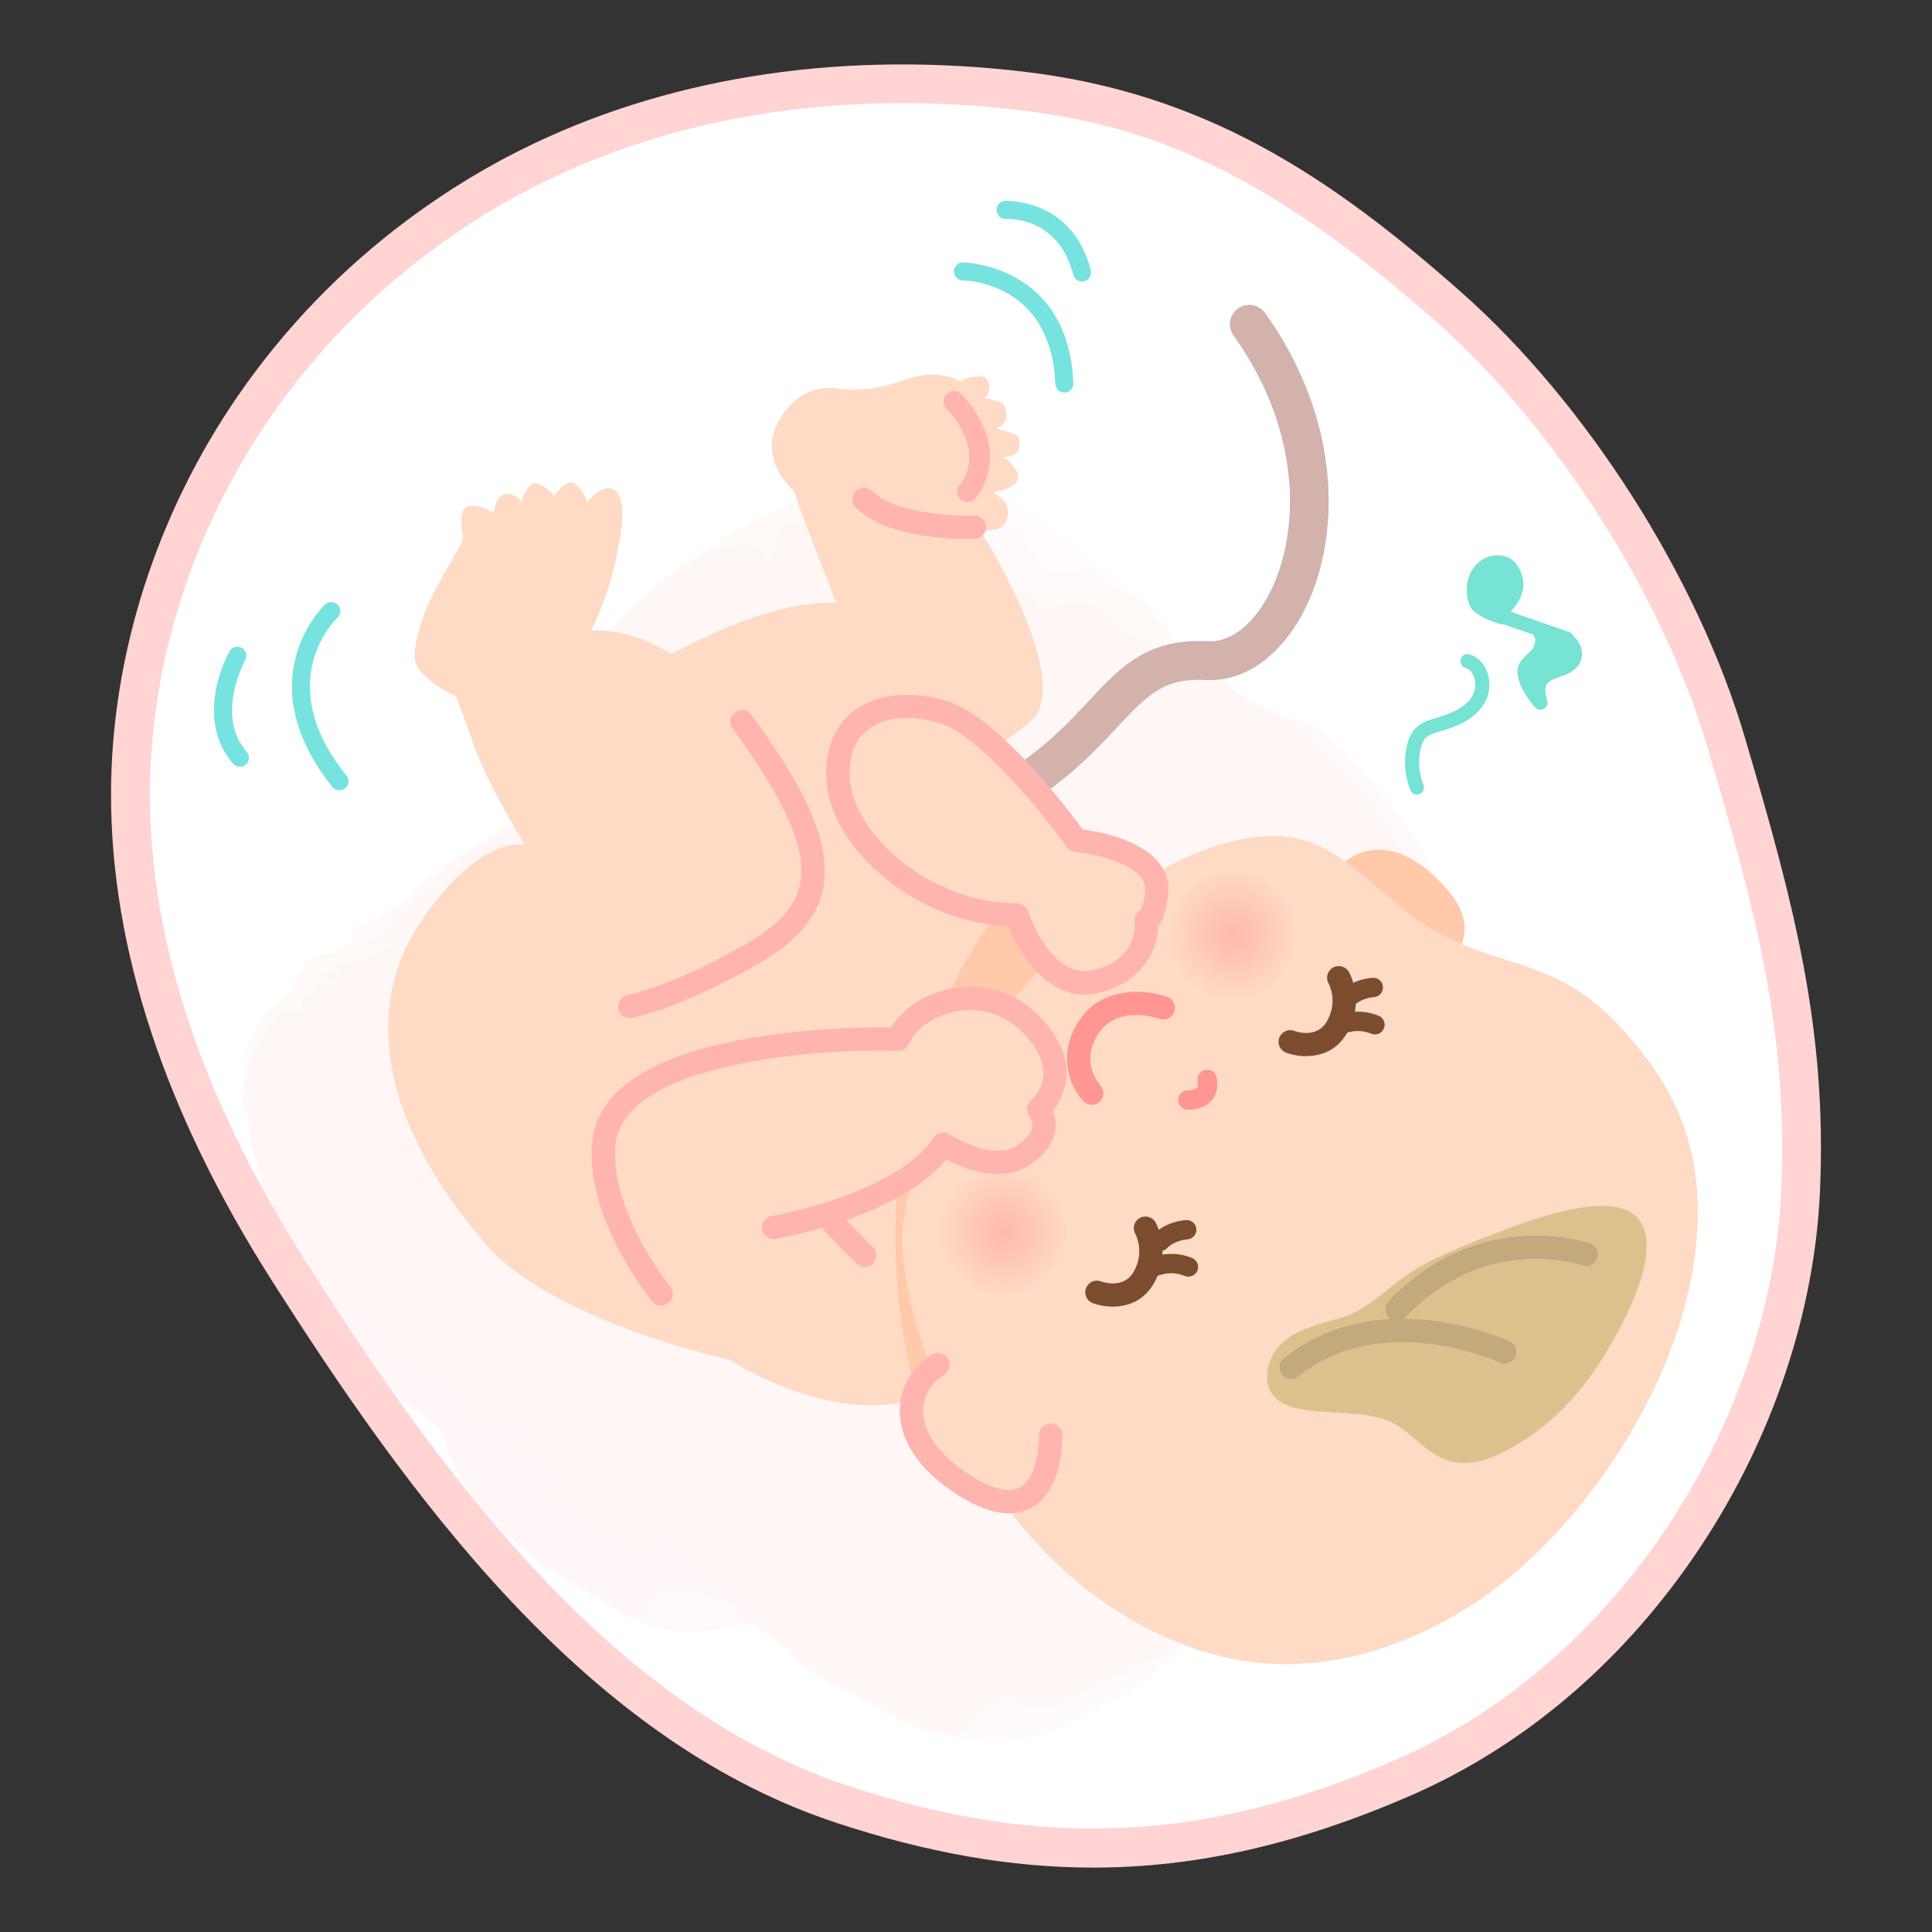 <?xml version="1.0" encoding="UTF-8"?>
<svg xmlns="http://www.w3.org/2000/svg" xmlns:xlink="http://www.w3.org/1999/xlink" version="1.1" viewBox="0 0 300 300">
  <rect x="0" y="0" width="300" height="300" fill="#333333" stroke="none"/>
  <!-- Generator: Adobe Illustrator 29.2.1, SVG Export Plug-In . SVG Version: 2.1.0 Build 116)  -->
  <defs>
    <style>
      .st0 {
        fill: #ffdbd7;
      }

      .st1 {
        fill: #ffc9aa;
      }

      .st2 {
        fill: url(#_名称未設定グラデーション_8);
      }

      .st2, .st3 {
        opacity: .66;
      }

      .st4 {
        fill: #ffedeb;
      }

      .st5 {
        fill: #ffdfdc;
      }

      .st6 {
        fill: #ffddd9;
      }

      .st7 {
        fill: #ffe2de;
      }

      .st8 {
        fill: #c2aa7c;
      }

      .st9 {
        fill: #ffdcd8;
      }

      .st10 {
        fill: #ff9691;
      }

      .st11 {
        fill: #76e3e0;
      }

      .st12 {
        fill: #ffe4e1;
      }

      .st13 {
        fill: #ffe6e4;
      }

      .st14 {
        fill: #7c4c2e;
      }

      .st15 {
        isolation: isolate;
      }

      .st16 {
        fill: #ffb4b0;
      }

      .st17 {
        fill: #d3b2ab;
      }

      .st18 {
        fill: #76e3d4;
      }

      .st19 {
        mix-blend-mode: multiply;
      }

      .st20 {
        fill: #ffeae7;
      }

      .st21 {
        fill: #fff1ef;
      }

      .st22 {
        fill: #fff;
      }

      .st23 {
        fill: #ffe5e2;
      }

      .st24 {
        fill: #ffdfdb;
      }

      .st25 {
        fill: #ffe8e5;
      }

      .st26 {
        fill: #ffd4d2;
      }

      .st27 {
        fill: #ffeae8;
      }

      .st28 {
        opacity: .24;
      }

      .st29 {
        fill: #ffdac4;
      }

      .st3 {
        fill: url(#_名称未設定グラデーション_81);
      }

      .st30 {
        fill: #ffe1de;
      }

      .st31 {
        fill: #ffe9e6;
      }

      .st32 {
        fill: #ddc18d;
      }
    </style>
    <radialGradient id="_名称未設定グラデーション_8" data-name="名称未設定グラデーション 8" cx="-1874.41" cy="-1657.39" fx="-1874.41" fy="-1657.39" r="10.45" gradientTransform="translate(2533.09 971.61) rotate(-23.31)" gradientUnits="userSpaceOnUse">
      <stop offset="0" stop-color="#ffa7a0"/>
      <stop offset=".96" stop-color="#ffdac4"/>
    </radialGradient>
    <radialGradient id="_名称未設定グラデーション_81" data-name="名称未設定グラデーション 8" cx="-1823.45" cy="-1685.64" fx="-1823.45" fy="-1685.64" r="10.45" xlink:href="#_名称未設定グラデーション_8"/>
  </defs>
  <g class="st15">
    <g id="Illustrator">
      <g>
        <g>
          <g>
            <g>
              <path class="st22" d="M65.22,36.46c-9.96,7.42-18.72,16.47-25.78,26.7-12.1,17.55-19.13,38.68-19.19,60-.07,26.4,10.37,51.9,24.56,74.17,21.23,33.32,48.05,70.32,85.96,82.84,30.62,10.12,56.71,9.06,86.95-4.06,36.15-15.69,60.28-54.37,61.88-91.35,1.09-25.29-4.42-45.26-11.59-69.53-7.17-24.27-24.11-50.79-43.07-67.56-20.37-18.02-39.08-30.28-66.09-33.52-25.31-3.04-51.66-.1-74.67,10.86-6.68,3.18-13.04,7.03-18.97,11.45Z"/>
              <path class="st26" d="M169.75,290c-12.86,0-25.9-2.33-39.92-6.97-17.67-5.84-34.19-17.1-50.49-34.42-14.81-15.74-27.05-33.94-37.07-49.67-16.67-26.16-25.09-51.67-25.03-75.8.05-21.42,7.06-43.33,19.72-61.7,7.23-10.49,16.13-19.71,26.46-27.4l1.8,2.42-1.8-2.42c6.11-4.55,12.66-8.51,19.48-11.75,22.26-10.6,48.65-14.45,76.32-11.13,27.85,3.34,47.22,16.11,67.72,34.25,19.4,17.16,36.65,44.23,43.96,68.96,7.78,26.32,12.79,45.45,11.71,70.52-.81,18.8-7.37,38.4-18.48,55.19-11.64,17.59-27.27,31.01-45.21,38.79-17.15,7.44-33.02,11.13-49.17,11.13ZM67.02,38.88c-9.79,7.3-18.24,16.04-25.09,25.99-11.98,17.38-18.6,38.08-18.65,58.29-.06,22.96,8.05,47.37,24.08,72.55,9.87,15.49,21.91,33.4,36.38,48.77,15.6,16.57,31.3,27.31,47.99,32.83,30.11,9.95,55.47,8.76,84.81-3.97,16.87-7.32,31.59-19.97,42.59-36.59,10.51-15.89,16.72-34.4,17.48-52.13,1.04-24.13-3.87-42.81-11.47-68.55-7.01-23.72-23.56-49.69-42.17-66.16-27.18-24.05-45.43-30.5-64.45-32.78-26.54-3.18-51.78.48-73.01,10.59-6.46,3.08-12.67,6.83-18.47,11.15h0Z"/>
            </g>
            <g class="st28">
              <g class="st19">
                <path class="st9" d="M186.27,103.61c.82.49,1.67.94,2.45,1.51.47.34.94.68,1.42,1,.47.33.94.65,1.42.96.95.63,1.93,1.22,2.91,1.78,1.94,1.13,4,2.11,6.09,2.94,5.1,3.41,9.73,7.6,13.61,12.65,3.88,5.05,7,10.96,9.06,17.73,1.17,3.9,1.42,7.73,1.3,11.73-.05.97-.12,1.93-.22,2.9-.11.97-.23,1.93-.37,2.89-.26,1.9-.65,3.88-1.06,5.81-.82,3.85-1.85,7.44-2.83,10.81-.28,1-.56,1.96-.82,2.96-.26.99-.52,2.01-.79,3.02-.27.99-.55,1.98-.85,2.97-.3.98-.61,1.99-.97,2.92-1.42,3.79-3.37,7.24-6.56,9.59-3.19,2.37-4.23,5.13-2.78,8.83.05.66-.05,1.31-.24,1.95-.94,1.12-1.78,2.3-2.62,3.44-.84,1.15-1.66,2.32-2.58,3.37-.92,1.05-1.92,2.04-3.1,2.87-1.18.83-2.53,1.48-4.14,1.93-.9.25-1.56.77-2.05,1.48-.5.69-.83,1.57-1.08,2.54-.5,1.94-.7,4.17-1.21,5.96-.05.56-.19,1.11-.43,1.61-5.59,6.12-10.14,12.5-14.65,18.76-.38.53-1.63.52-1.81,1.26-1.41,5.69-4.57,5.92-10.98,3.46-.82-.31-1.76-.36-2.74-.21-.99.14-2.02.48-3.02.95-1.01.47-1.98,1.08-2.86,1.75-.89.67-1.68,1.41-2.29,2.17-3.13,3.82-5.56,5.74-8.59,5.87-3.03.13-6.65-1.53-12.26-4.98-1.43-.87-3.31-.96-4.2-2.73-.2-2.26.87-3.27,2.37-3.82,1.5-.55,3.39-.69,4.8-1.18,2.86-1,4.33-2.08,4.76-3.67.44-1.58-.18-3.72-1.53-6.87-1.54-3.6-4.36-6.79-7.03-9.9-2.66-3.11-5.23-6.18-6.37-9.54-2.02-5.88-5.6-9.34-12.46-11.9-1.65-.62-2.58-1.61-3.17-2.72-.59-1.11-.83-2.34-1.05-3.45,0-.67.29-1.17.86-1.52,4.6-.11,7.33-1.67,8.91-3.95.39-.57.72-1.19.99-1.84.27-.65.46-1.34.62-2.05.32-1.42.43-2.94.47-4.48.04-2.32-.5-4.74-.7-7.03-.08-1.14-.11-2.26.1-3.32.22-1.06.61-2.09,1.37-3.06,1.97-2.57,3.21-3.31,7.96-2.26-2.62-1.06-3.93-1.58-4.7-2.28-.78-.7-.99-1.59-1.52-3.33,1.12-.48,2.13-1.06,3.05-1.7.92-.64,1.8-1.32,2.61-2.04,1.66-1.42,3.21-2.92,5.1-4.25-.78-1.77-3.92-2.45-6.49-3.32-1.29-.43-2.43-.91-3.07-1.56-.32-.33-.51-.7-.53-1.13-.03-.44.11-.93.46-1.53.49-.81,1.06-1.47,1.78-1.97.71-.51,1.56-.86,2.49-1.08,1.87-.43,4.21-.3,6.92.4-2.63-.52-3.49-1.38-3.55-2.4-.1-1.01.65-2.2,1.16-3.31.59-1.2,1.53-2.31,2.88-3.08,1.35-.77,3.1-1.19,5.26-.91,1.85.25,3.75.52,5.58.99,1.83.47,3.61,1.15,5.18,2.22,1.11.76,1.96,1.38,2.49,1.91.53.53.77.96.69,1.34-.15.77-1.53,1.36-4.39,2.15-1.12.31-1.92.68-1.98,1.69,1.39,1.17,2.31-.06,3.21-.43,1.17-.47,2.25-1.37,3.41-1.93,1.15-.55,2.41-.77,3.98.23,1.38.9,2.24,2.23,2.56,3.61.3,1.38.13,2.79-.52,3.87-.72,1.22-.75,2.38-.74,3.49.02,1.12.15,2.23-.28,3.28-.44,1.1.54,1.93,1.35,2.82,1.47,1.61,2.56,2.86,3.26,3.88.69,1.02.98,1.79.87,2.51-.21,1.43-2.1,2.58-5.83,4.6.02.3,0,.6.04.87,1.51-.02,2.79-.66,4.14-1.14,1.35-.47,2.8-.76,4.67,0,2.79,1.16,3.27-1.42,3.02-3.01-.13-.84-.17-1.65-.17-2.47,0-.82.05-1.63.14-2.44.05-.4.11-.8.17-1.2.06-.41.13-.81.2-1.22.15-.81.32-1.62.5-2.43.17-.82.33-1.65.5-2.48.16-.83.32-1.66.42-2.52.11-.85.19-1.71.23-2.57.02-.85-.01-1.7-.1-2.55-.12-1.24-.15-2.34-.41-3.35-.13-.5-.33-.98-.63-1.43-.31-.45-.75-.88-1.34-1.28-1.63-1.11-2.99-2.31-4.03-3.7-.52-.69-.92-1.43-1.27-2.22-.34-.8-.57-1.65-.69-2.58-.54-3.62-4.46-4.25-7.63-5.27-.54-.27-.97-.62-1.32-1.03-.2-.5-.43-.98-.7-1.43-.27-.45-.59-.87-.96-1.25-.74-.77-1.69-1.4-3.01-1.83-1.17-.38-2.06-.92-2.68-1.62-.63-.69-.91-1.55-.89-2.57.06-.47.26-.91.56-1.34,1.52-1.16,3.53-1.95,1.89-4.19-1.38-1.81-1.84-3.32-1.36-4.76.46-1.43,1.92-2.81,4.27-4.24,1.16-.71,2.51-1.3,3.29-2.11.39-.41.63-.86.63-1.42,0-.55-.26-1.18-.86-1.94-.34-.44-.25-1.06-.05-1.61.29-.77,3.73-2.23,7.23-3.3,3.5-1.07,7.09-1.73,7.61-1,1.66,2.3,3.09,3.12,4.51,3.01,1.42-.11,2.82-1.16,4.28-2.54.44-.42,1.26-.34,1.96-.26,1.06.51,2.14,1.01,3.17,1.6,1.02.59,2,1.26,2.9,2.1Z"/>
                <path class="st6" d="M109.2,204.45c-.25.49-.51.97-.78,1.45-.78,1.48-2.53,1.74-4.73.53-3.78-2.09-6.48-5.33-6.71-7.74-.24-2.16-.7-4.17-1.82-6.14-1.1-1.96-2.8-3.87-5.47-5.83-1.54-1.14-2.97-2.96-2.96-4.17-.02-1.4-.2-2.62-1.13-3.77-.93-1.15-2.57-2.21-5.41-3.32-1.47-.58-2.09-1.36-2.36-2.17-.27-.81-.21-1.64-.23-2.34.02-.17.02-.35,0-.48.14,1.05.07,1.96-.58,2.56-.64.6-1.81.87-3.77.61-3.89-.53-6.6-2.71-9.32-4.76-1.75-1.33-2.94-2.64-3.83-3.89-.69-.44.28.13-.45-.29-.16-.09-.04,0,.35.31-1.33.83-1.93,2.06-3.22,2.93-.63.43-1.45.76-2.59.88-1.14.12-2.59.02-4.57-.41-3.9-.84-5.76,1.33-6.14,3.92-.09.75-.2,1.6-.82,2-.62.4-1.79.35-4.06-.68-.88-1.26-.92-2.17-.9-3.08.03-1.1.08-2.13.27-3.1.17-.97.41-1.88.75-2.73.37-2.49,1.48-4.37,2.89-6.01,1.4-1.63,3.1-3.03,4.5-4.38.92-.89,1.75-1.8,2.34-2.62.63-.85,1.02-1.61,1.22-2.28.05-.21.62-.29,1.24-.34.61-.04,1.29-.07,1.63-.21.23-.09.42-.15.61-.23.09-.04.19-.08.27-.13l.23-.09c.14-.05.3-.13.43-.17l.37-.09.1-.02s.06-.03.09-.05l.19-.1c.13-.07.27-.14.41-.21.14-.07.31-.15.48-.23.16-.08.35-.16.57-.25.46-.2.87-.38,2.83-.6,1.27-.15,1.83-.34,1.7-.52.04-.07.13-.15.26-.23.11-.18.07-.35.28-.54.19-.19.69-.41,1.85-.72.37-.1.35-.14.35-.21-.01-.7.8-1.52,1.97-2.57,1.16-1.04,2.66-2.31,4-3.73.78-.83-.7-.71-2.22-.45-.3-.06-.41-.19-.43-.37,1.86-1.89,4.54-4.03,7.92-6.27,3.38-2.23,7.49-4.54,12.17-6.69.56-.26,1.19-.47,1.56-.82,2.34-2.21,4.79-3.47,7.43-4.23,1.32-.39,2.68-.66,4.05-.9,1.37-.24,2.75-.45,4.11-.74,1.27-.27,2.47.1,3.93-.2,2.15-.44,3.93-.51,5.43-.34,1.48.2,2.7.64,3.66,1.28,1.95,1.28,2.96,3.27,3.73,5.3.28.8.47,1.67.8,2.46.17.39.4.75.7,1.07.3.32.69.58,1.22.78,1.28.46,2.08.98,2.55,1.49.48.51.58,1.03.44,1.52-.14.5-.52.97-1.05,1.41-.54.45-1.23.87-1.96,1.25.82-.29,1.55-.72,2.26-1.23.71-.51,1.37-1.08,2.12-1.67.74-.58,1.56-1.17,2.51-1.68.95-.51,2.06-.94,3.47-1.21,2.98-.56,4.04-2.3,3.79-4.4-.26-2.01-.51-4.04-1.14-5.98-.29-.98-.72-1.91-1.21-2.83-.54-.89-1.14-1.78-1.95-2.57-.17-.39-.22-.8-.2-1.23-.04-.41,0-.83.05-1.25.25-.53.38-1.06.46-1.6.07-.53.11-1.06.19-1.61.76-1.23,1.46-2.02,2.18-2.49.72-.47,1.44-.61,2.16-.53.73.08,1.44.41,2.15.84.36.22.72.45,1.07.71.34.26.7.54,1.05.8.99.37,2.15.29,3.24.37-1.03-.09-2.14.04-3.09-.32-1.57-.77-2.16-1.52-2.04-2.34.13-.83.94-1.71,2.15-2.64.24-.45.46-.9.63-1.38.32-1.31,1.15-2.15,2.27-2.75,1.11-.6,2.48-.93,3.82-1.21,3.61-.74,6.98-1.91,10.43-2.96,2.23-.66,4.34-.99,6.32-.95,1.98.04,3.88.4,5.62,1.12,3.52,1.42,6.49,4.23,8.81,8.16-1.13.76-1.9,1.71-1.76,3.17.15,1.53-.63,2.36-2.03,2.83-.83.28-1.6.68-2.42,1-1.34.53-2.65.67-3.94.53-1.3-.14-2.58-.58-3.85-1.24-.5-.27-.8-1.12-.48-1.6.38-.58.92-1.09,1.34-1.66.42-.57.72-1.19.58-1.98-.05-.28-.73-.78-.87-.72-1.42.55-2.84,1.13-4.16,1.82-1.6.84-3.24,1.25-5.15,1.04-.75-.08-1.21.66-.85,1.2.76,1.14,1.54,2.29,2.17,3.5.7,1.42.92,2.91.45,4.42-.15.49-1.07.82-1.63.55-.19-.1-.41-.17-.56-.3-.63-.56-1.23-.91-1.79-1.1-.56-.19-1.07-.21-1.54-.1-.95.21-1.77.95-2.54,1.95-.71.91-1.3,1.87-1.92,2.8-.34.52.29,1.43,1,1.7,1.3.49,2.62,0,3.93.09.19.01.42.16.51.3.08.14.1.4-.01.51-1.09,1.15-2.19,2.25-3.36,3.33-1.05.97-2.45,1.51-3.93,1.93-.77-.31.21.15-.54-.18.18.06.36.12.54.18.54.77,1.19,1.41,2.02,1.91.82.5,1.81.86,2.92,1.11,1.28.28,2.51.66,3.64,1.18,1.14.52,2.14,1.2,3,2.08.19.19.15.84-.07.96-1.25.74-2.58,1.38-3.88,2.02-1.1,1.46.18,2.21.7,2.72-.76-.44-1.7-1.29-.7-2.72,2-.27,3.82-.02,5.55.51,1.71.54,3.33,1.36,4.94,2.22.77.4,1.11,1.22,1,2.03-.08.57-.45,1.11-.5,1.67-.05.53-.05,1.36.3,1.59,1.67,1.05,2.73,2.47,3.75,4.05.76,1.18,1.84,2.26,2.97,3.22,1.49,1.27,1.94,2.67,1.18,4.43-.5,1.09-.13,1.98,1.03,2.6.63.34.98.97.67,1.58-.67,1.31-.37,2.42.3,3.63.12.22-.19.9-.45.99-1.44.5-2.04,1.44-2.04,2.82-.03,1.41-.04,2.84-.15,4.25-.05.57-.1,1.28-.48,1.66-1.71,1.74-1.35,3.57-.67,5.56.26.77.59,1.5.78,2.27.09.37.07.83-.11,1.14-.25.42-.49.85-.74,1.26-.26.41-.53.81-.82,1.19-.59.76-1.27,1.46-2.17,1.99-.4.23-1.52.03-1.82-.37-.98-1.32-1.95-2.64-2.96-3.91-.69-.87-2.05-.99-2.79-.26-.53.53-.97,1.12-1.49,1.65-1.68,1.67-3.35,1.58-5.48-.14-1.14-.92-2.22-1.88-3.34-2.81-.81-.68-.63-1.11.78-1.88.64.53-.32-.12.36.37l-.36-.37c.8-.93,1.56-1.91,2.36-2.88.48-.58,1.06-.6,2.18.06.56.33,1.05.73,1.74.57.39-.09.8-.26,1.08-.49.79-.66,1.11-1.86.61-2.47-1-1.23-2.07-2.46-3.22-3.6-.59-.58-1.13-1.17-1.59-1.78-.46-.62-.85-1.27-1.1-1.97-.17-.48-.26-1.1-.02-1.49.5-.81-.03-1.24-.67-1.81-1.18-1.04-1.11-1.51,0-2.09.71-.37,1.55-.65,2.09-1.15.36-.34.64-1.19.38-1.46-.73-.74-1.07-1.46-1.13-2.2-.06-.73.16-1.48.5-2.26.05-.11-.12-.41-.25-.44-.38-.09-.95-.24-1.17-.09-.68.43-1.34.86-1.99,1.29-.65.43-1.31.86-1.98,1.29-.55.36-.47.84-.34,1.37.32,1.39-.13,1.98-1.39,2.29-1.52.38-3.02.22-4.48-.29-.35-.12-.76-.47-.8-.73-.39-2.39-.13-4.69.3-7.02.06-.33.84-.78,1.38-.84,1.28-.14,2.62-.07,3.93-.09.56,0,.85-.2.75-.53-.04-.12-.28-.24-.46-.31-.79-.28-1.76-.41-2.36-.83-1.35-.92-2.91-1.38-4.64-1.72-1.24-.24-2.34-.82-3.52-1.19-1.34-.42-2.6-.19-3.7.37-.49.25-1.16.72-1.08,1,.22.74.16,1.43-.1,2.1-.26.66-.66,1.3-1.14,1.92-.33.42.74,1.11,1.53,1.13,1.89.04,3.24-.76,4.84-1.21.33-.09.81.01,1.2.08.09.02.17.28.13.41-.23.73-.66,1.42-1,2.11-.36.7-.62,1.4-.47,2.19-1.07.44-2.26.8-2.21,1.88,0,.11-.68.3-1.02.26-.64-.08-1.27-.29-1.9-.45-1.28-.33-1.41-.46-1.13-1.27.14-.4.37-.79.44-1.2.09-.53-.69-1.15-1.51-1.28-1.63-.28-3.15-.16-4.15.62-1.14.9-2.14,1.85-3.19,2.73-.27.23.2.9.76.97,2.3.28,4.05,1.03,5.57,2.27.67.54,1.82.9,2.8,1.27,1.31.5,2.55.3,3.74-.04.14-.04.54.06.55.11.08.27.23.67.04.8-1.16.8-2.47,1.45-3.59,2.23-1.08.75-3.45.65-3.32,2.07.09,1.11,2.05,1.63,2.86,2.59.23.27.52.57.58.85.05.26-.04.67-.29.75-.9.28-1.92.4-2.83.65-.82.22-1.6.11-2.46-.21-2.41-.9-4.16-.42-5.78.33-3.95.18-6.87-1.49-8.24-3.65-1.02-1.56-.13-2.18,1.19-2.62,1.33-.43,3.16-.67,4.03-1.35-.13.01-.2-.2-.31-.19-1.42-.71-2.6-1.53-3.53-2.38-.92-.85-1.64-1.72-2.03-2.57-.4-.86-.57-1.67-.37-2.44.17-.77.64-1.47,1.5-2.1,1.94-1.51,3.51-3.27,5.79-4.88.82-.53,2.34-.56,3.01-1.11,1.06-.9-.74-.3-1.08-.52-2.32-1.19-4.08-1.37-5.47-1.01-.7.18-1.3.51-1.84.93-.53.42-1.01.94-1.45,1.53-.48.2-1.01.34-1.62.4-.89.14-1.96-.23-2.96-.4-1-.17-1.92-.15-2.52.68-.48.63-1.05,1.24-1.17,1.87-.15.62.15,1.28,1.38,2.04,3.8,2.29,3.4,5.87-.6,7.37-.8.3-1.62.61-2.31.92-.7.32-1.27.64-1.67,1.04-.8.79-.77,1.81.71,3.48.41.46.6,1.01.53,1.49-.07.49-.37.9-.89,1.08-.56.19-1,.4-1.36.64-.37.24-.65.5-.85.79-.42.57-.54,1.22-.58,1.92-.03.7.06,1.44.12,2.18.04.74.05,1.48-.13,2.15-.38,1.45.83,2.67,3.13,3.53,3.13,1.16,4.85,3.2,7.22,4.85.87.6,1.73,1.88,1.24,2.06-2.21.78-1.26,2.35-.24,3.98,1.02,1.62,2.02,3.3-.04,4.08-1.03.39-1.71.99-2.16,1.73-.44.74-.68,1.59-.86,2.46.03-.04-.08.27-.04.22.03-.04-.02.17.03.13s.06.09.11.05c.05-.03.16.03.23,0,.33-.03.61,0,.96.1,2.62,1.66,3.92,2.63,3.82,3.42-.08.78-1.58,1.37-4.5,2.2Z"/>
                <path class="st0" d="M79.6,171.21c.42.36,1.08.76,1.19,1.07.22.59.13,1.13.17,1.7.04.49.46.88,1.12.89,1.56.04,3.08.4,4.75,1.32,1.7.94,3.5,1.78,5.19,2.74.49.28.8.77,1.11,1.17.31.4-.02.88-.51.8-.6-.1-1.23-.29-1.82-.39-.85-.14-1.41.14-1.46.59-.13,1.07.27,2.14,1.06,3.22.79,1.08,1.94,2.16,3.35,3.24.48.37,1.13.65,1.71.97,1.01.55,1.78,1.2,2.16,1.99.87,1.78,1.63,3.57,2.42,5.4.42.96.22,1.71-.12,2.44-.38.82-.28.86,1.27,1.79.35.21.84.49.93.72.19.45.12.89.21,1.34.42,2.09,2.25,3.25,4.29,3.47.59.06,1.19.16,1.79.24.66.76,1.3,1.52,1.98,2.28,1,1.09,2.27,1.94,3.71,2.53,2.62,1.08,5.24,2.05,7.86,1.95.74-.03,1.6.11,2.4.32.58.15,1.19.51,1.73.85.91.57,1.39,1.8.91,2.29-.64.67-1.42,1.23-1.96,1.95-.44.59-.66,1.34-.94,2.03-.15.37.49,1.18,1.03,1.28,1.01.18,2.02.23,3.03.48.55.14,1.18.52,1.62.91.56.49.59,1.38.14,1.87-.42.46-1.03.8-1.36,1.3-.23.36-.19.91-.12,1.4.12.76,1,1.42,1.79,1.41.19,0,.38-.04.55-.08.91-.22,1.86-.27,2.9.36,1.23.76,1.81,1.78,1.98,2.87.14.87.14,1.73.2,2.6.07,1.08.41,2.11,1.47,3.05.69.61,1.01,1.27,1.12,2.02.05.33.23.81.52,1.01,2.31,1.63,2.81,3.49,2.51,5.51-.24,1.6.41,3.21,1.45,4.83.31.48.43,1.12.37,1.6-.24,1.96-1.23,3.5-3.01,4.42-.26.14-.78.11-1.13-.04-.58-.26-1.1-.7-1.66-1.01-1.05-.58-2.04-.63-2.82-.18-1.5.87-4.62,1.85-6.25,2-.54.05-1,.31-1.5.47-.45.12-.93.1-1.46-.08-1.04-.53-1.7-1.44-2.55-2.15-.45-.35-.91-.69-1.37-1.02-.71-.51-1.42-1.02-2.13-1.53-2.44-1.27-4.57-3.12-6.79-4.81-2.21-1.69-4.51-3.23-7.24-3.93-.48-.19-.93-.46-1.36-.69-3.4.13-6.68-.85-9.86-2.39-3.18-1.53-6.25-3.62-9.26-5.76-3.9-2.8-3.74-7-7.14-10.22-.56-.53-.51-1.29-.82-1.95-2.39.16-4.17-1.07-5.83-2.54-1.65-1.47-3.17-3.18-4.96-4.04-3.22-1.56-5.63-3.52-7.66-5.64-2.03-2.12-3.69-4.39-5.4-6.61-1.95-2.52-4.23-4.89-6.29-7.31-.42-.61-.93-1.23-1.25-1.82-.56-1.06-.9-2.09-1.58-3.14-.81-1.24-1.29-2.39-1.71-3.52-.44-1.13-.82-2.23-1.45-3.38-.22-.41-.27-.82-.24-1.15.08-1.48-.3-3.13-.92-4.82-.41-1.11-.67-2.15-.84-3.14-.18-.99-.27-1.93-.3-2.84,1.2-.48,1.39-1.54,1.81-2.47.35-.84.65-1.71,1.02-2.52.32-.73.87-1.34,2.12-1.49,1.16-.14,1.26-.82,1.15-1.65-.13-.82.69-.92,2.26-.52,1.75.46,3.52.89,5.2,2.17.46.36,1.27.43,1.38.17.19-.45.41-.87.61-1.31.2-.44.37-.89.41-1.37.09-.96.87-1.22,3.22-.44.87.29,1.41.16,1.84-.01h0c1.74.88,3.21,1.87,4.66,2.9.77.56,1.67,1.19,2.6,1.58,1.46.61,1.94,1.21,2.48,1.99.46.66,2.31,1.35,3.25,1.28,2.27-.16,2.9-.99,2.09-2.6-.17-.35-.47-.72-.53-1.02-.03-.16.27-.3.56-.31.49-.02,1.07.03,1.65.11,1.81.24,3.64,1.09,5.47,1.62.07.02.26.29.2.32-.79.39-1.6.74-2.41,1.09h0Z"/>
                <path class="st7" d="M135.83,107.05c.11.49.19.99.28,1.48.08.5.19.98.25,1.48l.78.2-.32.6c-.04.47-.14.95-.09,1.41.08.65.55,1.29,1.47,1.28,1.2-.01,1.91.21,2.3.63.38.42.44,1.03.25,1.81-.19.79.37,1.62.05,2.37-.24.57-.36,1.11-.37,1.62-.02.51.04,1.01.19,1.48.31.94.89,1.84,1.62,2.72.93,1.15.46,1.96-.92,2.89-1.66,1.11-2.98,2.44-4.53,3.58-.68.5-1.59.67-2.43.43-1.87-.52-3.23-.1-4.7.87-.92.61-2.24.97-3.4,1.4-1.3.48-1.92,1.17-2.24,1.97-.17.45-.3.89-.45,1.34-.15.44-.33.88-.57,1.31-.17.29-.94.62-1.49.7-.55.08-1.35-.03-1.72-.23-.57-.31-.89-.75-1.27-1.15-.53-.55-.47-.76.38-1.28,1.1-.67,2.09-1.38,3.08-2.12.99-.74,1.94-1.51,2.9-2.28.1-.08.09-.31-.01-.36-.28-.13-.64-.29-.98-.27-.39.03-.79.24-1.19.37-.6.2-1.18.44-1.79.59-.8.18-1.55.11-2.06-.12-.52-.23-.81-.62-.65-1.09.16-.5.43-.99.62-1.49.19-.52.15-1.02-.44-1.35-.61-.34-.93-.74-1.06-1.18-.14-.44-.08-.93.1-1.46.18-.51.26-1.01.33-1.51.13-.92-.53-1.42-1.84-1.43-1.6-.01-3.25.08-4.82.11-.24,0-.36-.3-.45-.49-.03-.06.2-.27.35-.33.8-.27,1.62-.5,2.42-.76.96-.31,1.47-.85,1.26-1.28-.16-.31-.47-.54-.87-.65-.4-.11-.88-.1-1.35.05-.4.12-.79.3-1.15.48-.8.4-1.72.69-2.27.41-.78-.4-1.68-.41-2.61-.23-.93.18-1.92.55-2.92.94-.7.27-1.11.13-.99-.3.03-.11.15-.24.22-.35.25-.44-.06-.61-.68-.56-.36.03-.79.09-1.16.23-.78.28-1.63.56-2.28.95-1.97,1.15-3.78,1.54-5.54,1.62-.32.01-.69.03-1.04.15-.31.11-.78.38-.91.55-.79,1.01-1.27,1.96-2.69,2.97-.91.65-1.94,1.07-2.41.8-.15-.09-.24-.22-.42-.29-.18-.07-.38-.14-.66-.13-.28.01-.65.07-1,.2-1.97.75-3.71,1.7-5.05,2.85-.73.62-1.41,1.24-2.16,1.84-.52.41-1.2.86-1.97,1.15-2.13.82-3.17,1.58-3.61,2.32-.37.64-1.38,1.42-2.72,2.24-1.71.42-1.99.33-1.71-.04.29-.37,1.15-1.01,1.8-1.6,1.19-1.09,3.42-2.26,4.84-3.4.45-.39,1.02-.77,1.72-1.17,2.19-1.23,4.36-2.47,6.52-3.71,1.61-1.25,3.99-2.13,5.54-3.31,1.14-.88,1.94-1.76,2.23-2.51.29-.74.09-1.35-.73-1.62-1.45-.5-2.02-1.35-2.3-2.41-.28-1.05-.25-2.32-.44-3.51.14-1.93,1.46-4.27,2.38-6.58.53-1.31,1.57-2.67,3.18-3.87,1.34-.24,1.96.06,2.22.58.26.53.14,1.31.05,2.07-.3,2.47.3,3.72,1.94,3.93.41.05.89.03,1.43-.06.54-.08,1.15-.23,1.82-.45,1.34-.43,2.94-1.14,4.78-2.11.73-.39,1.43-.81,2.22-.93,1.2-.19,2.41-.41,3.61-.65,1.2-.24,2.4-.52,3.59-.86.6-.17,1.2-.35,1.79-.55.28-.09.64-.23.95-.34.33-.12.65-.25.97-.38,1.3-.53,2.59-1.13,3.87-1.82,1.46-.8,3.35-1.11,4.49-.56,2.45,1.17,4.92,2.16,8.34,2.42,1.41.12,1.58.86,1.6,1.65.02.8-.14,1.67.71,2.14Z"/>
                <path class="st24" d="M135.83,107.05c-1.84.73-2.23.72-2.5-.14-.04-.14,0-.31-.03-.46-.28-1.07-.46-1.17-1.45-.95-1.11.25-2.21.58-3.32.78-.93.17-1.79.02-2.23-.46-.41-.45-.8-.93-1.2-1.38-.4-.45-.79-.92-1.25-1.34-.18-.17-.77-.22-1.14-.13-.88.21-1.75.58-2.62.82-1.04.28-1.86.65-2.44,1.12-.28.23-.53.51-.66.77-.13.27-.21.57-.22.9,0,.26-.05.61-.29.8-.41.32-.99.66-1.52.79-1.79.42-3.2.18-4.12-.48-.74-.56-1.57-.71-2.91-.32-.98.29-1.95.51-2.91.81-.96.3-1.9.68-2.8,1.24-.48.3-1.11.49-1.67.71-2.66,1-4.78,1.21-6.43.64-.35-.12-.73-.23-.96-.43-.4-.35-.89-.62-1.46-.81-.57-.18-1.22-.28-1.93-.32-.57-.02-.54-.67.1-1.18,1.14-.9,1.86-1.69,1.68-2.6-.15-.74-.05-1.63-.1-2.45.24-.54.51-1.09.69-1.63.32-.98.98-1.94,1.9-2.85.97-.96,1.94-1.93,2.91-2.89.49-.48.98-.96,1.48-1.43.27-.26.55-.52.83-.78.31-.28.62-.57.94-.86,3.04-2.76,6.31-5.34,10.2-7.2,1.75-.9,3.55-1.62,5.37-2.36,1.82-.75,3.65-1.5,5.43-2.48,3.65-2.02,7.04-1.37,9.67.89,2.13,1.83,4.21,3.69,6.56,5.36,2.35,1.68,5.01,3.13,8.36,4.2,2.15.69,4.14,1.61,6.52.31.57-.31,1.18-.55,1.82-.72,1.38-.11,2.71-.54,4.13-.49.74.07,1.42.3,2.02.67.86.6,1.34,1.24,1.44,1.9.1.67-.19,1.37-.86,2.07-3.28.92-6.45,2.08-9.92,2.59-.45.07-.89.23-1.32.36-1.09.34-1.96.8-2.55,1.41-.58.6-.9,1.35-.88,2.28,1.05-.07,1.26.24.61.91-.44.12-.89.23-1.31.37-2.93.98-2.93,1.04-2.38,3.52h0c-.99-.21-2.01-.35-2.97-.58-2.7-.62-2.68-.59-4.33,1.52Z"/>
                <path class="st30" d="M125.9,257.45c.35.24.7.48,1.06.72,2.27.58,4.43,1.27,6.1,3.34.55.69,1.49,1.03,2.27.92,2.29-.33,4.77.32,7.19.58,2.79.31,2.8.37,3.4-1.96.13-.5.12-1.19.49-1.43,1.62-1.04,1.92-2.72,2.02-4.54.06-1.06,1.27-1.63,2.62-1.39,1.44.26,2.88.6,4.32.85.78.13,1.5-.83,1.11-1.46-.54-.88-1.19-1.73-1.69-2.62-.16-.29-.11-.8.09-.99.17-.16.78-.15,1.06.02.55.33.99.85,1.52,1.23.79.58,1.68.71,2.34.31.94-.56,1.71-1.32,2.55-2,.43-.35,1.4-.02,1.58.56.23.76.28,1.54.6,2.28.6,1.37,1.63,2.5,3.24,2.9.52.13,1.17-.12,1.62-.38.25-.14.41-.68.3-.99-.28-.75-.81-1.45-1.1-2.19-.29-.74-.49-1.51-.61-2.27-.15-.9.69-1.95,1.6-1.98.82-.03,1.66,0,2.5.07,3.13.3,3.37.2,4.01-2.09.21-.73.28-1.52.6-2.18.89-1.81.21-3.34-1.48-4.76-.54-.46-.25-1.4.34-1.3,2.09.37,3.87,0,5.53-.66,1.66-.66,3.22-1.57,4.84-2.36.38-.18.41-1.03.46-1.59.04-.38-.17-.79-.27-1.19v.03c-.48-.68-1.1-1.31-1.44-2.04-.5-1.05,0-1.93,1.09-2.35,2.88-1.08,3.21-2,1.8-4.93-.6-1.26-.64-1.41.99-2.27.85-.45,1.23-.94,1.09-1.89-.09-.59-.09-1.25.12-1.77.39-.97,1.2-1.66,2.32-1.89,1.02-.21,1.49.54,2.1,1.19,1.57,1.69,2.64,1.92,4.62,1.13.59-.23.93-1.2.53-1.58-.78-.75-1.63-1.43-2.38-2.21-.62-.65-.99-1.47-.84-2.35.06-.36.45-.94.69-.93,1.3.04,2.62.14,3.89.39,1.84.37,2.94-.39,3.59-2.04v.03c-.41-1.26-.88-2.46-1.27-3.74-.57-1.88-.26-3.48,1.4-4.75,1.45-1.11,2.76-2.31,2.95-4.39.07-.74.56-1.24,1.25-1.46.64-.2,1.31-.31,1.92-.59.87-.41,1.41-1.14,1.42-2.25,0-.69-.19-1.73.14-2.02,1.56-1.38,2.26-3.02,1.76-5.22-.38-1.64.29-2.89,1.7-3.71.6-.35,1.21-.74,1.72-1.26.36-.37.63-.8.78-1.3.15-.5.2-1.03.12-1.58-.14-1.03-.41-2.04-.7-3.01-.4-1.33-.42-2.73.38-3.86.5-.73.94-1.45,1.31-2.27.37-.81.68-1.64.95-2.5.26-.85.5-1.76.67-2.64.17-.88.31-1.78.43-2.7.22-1.6.91-3.13,1.36-4.71,1.25.69,1.84,1.73,2.1,2.96.24,1.23.14,2.65.03,4.14-.06,1.02-.17,2.09-.28,3.15-.11,1.06-.23,2.11-.35,3.17-.13,1.04-.28,2.04-.43,3.06-.15,1.01-.31,2.05-.48,3.03l-.55,2.94c-.19.98-.38,1.96-.59,2.89l-.64,2.82-.33,1.4-.35,1.36c-1.88,7.31-4.14,14.04-6.49,20.41-.23.94-1.21,1.54-1.93,2.25-.72.71-1.21,1.49-.46,2.91l-.53,1.28c-3.68,5.27-6.91,10.41-9.86,15.53-2.94,5.13-5.6,10.2-8.13,15.3-3.13,6.3-8.58,10.96-13.18,15.83-9.33,7.08-20.54,10.14-31.96,11.75-3.66-.6-7.2-1.72-10.63-3.75-2.41-1.42-4.89-2.76-7.4-3.89-2.6-1.17-4.76-2.93-7.01-4.6-.48-.36-.76-.97-1.13-1.47-.49-.83-.26-1.12.69-.86h0c1.57.12,1.65,2.26,3.24,2.35Z"/>
                <path class="st5" d="M46.86,197.5c.57.25,1.15.53,1.72.75,1.25.48,2.29,1.19,3.01,2.22,1.68,2.42,3.67,4.65,6.75,6.42.95.54,1.51,1.43,1.33,2.17-.08.36-.06.79,0,1.21.05.39.83.99,1.36,1.08.18.03.33-.01.5,0q1.35.17,2.34,1.33c1.34,1.57,1.95,1.92,3.47,1.9.33,0,.58-.14.9-.16.72-.03,1.7.56,1.94,1.18.31.8.47,1.6.85,2.4.31.63.83,1.3,1.36,1.92.72.86,1.92,1.43,2.66,1.32,1.11-.16,2.14-.44,3.28-.55.64-.06,1.42.06,2.17.21.8.16,1.53.65,2.15,1.31.45.48.53,1.2.06,1.21-.69.02-1.44-.08-2.1-.02-.78.07-1.17.82-.77,1.7.2.44.74,1.14,1.15,1.31,1.34.55,2.7.89,4.05,1.34,1,.34,1.93.85,2.72,1.68.39.42.47,1.21.05,1.25-1.01.1-2.09.07-3,.28-.36.08-.53.63-.5,1.05.04.86.96,1.79,1.95,2.06.38.11.76.15,1.13.18.79.08,1.69.36,2.2,1.03,2.13,2.79,4.98,4.08,7.98,5.2.2.07.39.19.58.27,2.26.93,3.39.62,4.23-1.12.29-.63.94-.54,1.68.13,1.07.98,1.43,1.97,1.4,3v-.02c.96.44,1.93.93,2.91,1.31,3.09,1.18,5.65,3.18,7.88,5.53,1.34,1.41,2.69,2.75,4.26,3.95.53.79.34,1.05-.58.78l-3.17-2.27c-7.27-3.76-11.9-.48-17.64-.52-.78-.27-1.62-.41-2.32-.85-3.69-2.28-7.35-4.63-11.11-6.73-1.68-.94-3.29-2.16-4.7-3.57-.93-.92-1.88-1.83-2.85-2.71-2.48-2.24-4.48-4.63-6.03-7.25-.7-1.19-1.45-2.36-2.02-3.52-.58-1.16-1.01-2.3-1.08-3.43-.05-.8-.75-1.64-1.68-2.35-.52-.4-1.03-.83-1.58-1.2-4.91-3.34-8.62-7.37-11.84-11.59-1.56-2.05-3.45-4.12-4.07-6.16l.02.02c-1.98-1.62-2.52-3.18-3.01-4.73Z"/>
                <path class="st12" d="M61.41,146.82c-.77.16-1.53.29-1.54.45-.01.12.09.26-.34.36-1.18.25-1.45.46-1.04.77.06.05.02.09-.06.12-.08.03-.2.05-.26.07-.03.01-.09.02-.23.02-.45,0-.61.01-.63.05-.02.03.07.12.17.19.1.07.19.15.14.2-.05.05-.25.08-.75.09-.96,0-1.37.06-1.57.18-.21.12-.25.32-.41.47-.15.14-.79.2-1.71.12-1.37-.1-1.23.09-.5.51.58.34.51.55-.17.59-.21.01-.42.03-.63.04-.21.02-.42.04-.64.06-.4.04-.81.08-1.22.12-.47.05.08.4,1.06.69.41.12.84.21,1.25.33.55.16.73.48.47.55-.52.14-1.55-.04-2.27-.05-.55-.01-1.16.05-1.18.25-.03.4-.16.72-.48,1.03-.32.31-.76.56-1.33.76-.86.32-.93.85-.34,1.71.18.27.28.53.31.76.03.26-.35.3-1.04.1-1.13-.33-1.87-.41-2.26-.15-.41.27-.77.55-1.09.84-.32.3-.65.63-.92.96-.53.66-1.04,1.43-1.43,2.2-.32.59-.67,1.17-1,1.76l-1.09,1.79c-.65-.78-.58-1.3-.37-1.73.86-1.82,1.71-3.56,2.43-5.18.12-.26.44-.44.65-.64,1.33-1.25,2.59-2.41,3.71-3.54.4-.4.74-.88.85-1.33.04-.15.09-.3.15-.45l.17-.42c.11-.26.25-.52.42-.77.14-.22.3-.44.49-.66.1-.11.19-.2.28-.29.09-.09.19-.18.3-.27.82-.68,1.83-1.13,2.94-1.33.26-.03.5-.08.7-.12.18,0,.33-.02.47-.04.12-.05.22-.12.3-.19.08-.07.11-.14.15-.21.11-.3.46-.56,1.84-1.02.24-.08.33-.15.5-.24.71-.12,1.55-.24,2.53-.31,1.7.12,3.76.34,4.21.8Z"/>
                <path class="st23" d="M154.37,92.44c-1.05.75-2.06,1.54-3.18,2.22-.78.48-1.75.54-2.66.28-.75-.22-1.5-.43-2.2-.69-.71-.26-1.38-.58-1.94-1.02-.84-.67-1.66-.83-2.44-.69-.78.14-1.54.61-2.29,1.24-.15.13-.55.28-.6.24-.27-.19-.7-.45-.66-.67.16-.75.16-1.42-.09-2.02-.25-.59-.75-1.11-1.66-1.46-1.99-.8-3.5-1.88-4.88-3.05-.69-.58-1.33-1.21-2-1.81-.66-.61-1.31-1.23-2.01-1.8-.56-.46-1.03-.99-1.66-1.39-.83-.52-1.92-.61-3.11-.42-.86.14-2,.86-2.16,1.47-.23.86-.31,1.73-.57,2.58-.09.28-.5.59-.82.84-.09.07-.51.07-.57-.02-.59-.78-1.43-1.24-2.44-1.43-1-.19-2.19-.09-3.5.24-.92.24-1.76.41-2.52.25,1.16-1.34,2.76-2.29,4.38-3.2.81-.45,1.6-.98,2.45-1.32,1.83-.72,3.61-1.59,5.4-2.42,1.79-.82,3.59-1.62,5.5-2.2.94.26,1.92.35,2.93.35,1.01,0,2.06-.09,3.09-.13,6.25-.25,11.12,1.39,14.5,4.28,3.38,2.89,5.27,7.01,5.72,11.74Z"/>
                <path class="st13" d="M179.44,257.47c.36-.62.72-1.23,1.1-1.82.38-.6.78-1.19,1.22-1.75.88-1.12,1.93-2.09,3.27-2.9.2-.12.15-.76,0-1.09-.25-.57-.71-1.12-.29-1.67,1.02-1.35,1.66-2.95,3.96-3.2,1.68-.19,1.81-.84,1.6-2.63-.2-1.69-.21-1.68,1.63-2.47.37-.16.83-.31,1.04-.6.2-.28.32-.87.14-1.11-.64-.85-1.44-1.6-2.17-2.41-.49-.54-.61-1.46-.16-1.67,2.62-1.21,3.88-3.5,4.79-6.03.2-.58.37-1.38.83-1.62,1.17-.6,1.99-1.35,2.45-2.27.46-.94.56-2.05.3-3.35-.06-.32.27-.84.59-1.05,1.92-1.33,3.84-2.71,5.76-4.12l2.88-2.19c.96-.73,1.92-1.48,2.87-2.27-.41,1.55-.76,3.04-1.3,4.5l-.65,1.72-.67,1.67c-.45,1.11-.92,2.22-1.39,3.32-.97,2.14-1.96,4.32-3.03,6.35-.54,1.03-1.08,2.05-1.65,3.05-.57.99-1.15,1.97-1.76,2.94-.3.48-.6.97-.91,1.44l-.95,1.4c-.64.93-1.3,1.84-1.98,2.74-.74.96-1.38,1.98-2.05,2.98-.34.5-.55,1.09-.96,1.53-3.17,3.32-6.12,6.72-8.94,10.12-.35.42-.99.63-1.49.93-1.62.08-1.42,2.1-2.94,2.27h0c-.74.31-1.13.06-1.16-.73Z"/>
                <path class="st27" d="M154.37,92.44c-2.03-1.12-3.23-2.52-3.6-4.53-.3-1.57-1.71-1.69-2.96-.63-.16.14-.3.31-.48.42-1.23.75-2.73.51-3.43-.53-.77-1.15-1.04-2.33-.48-3.66.22-.53.63-1.01.99-1.5.88-1.21-.15-1.88-1.2-2.07-.91-.16-1.84-.31-2.77-.3-5,.02-8.73-1.54-12.31-3.45,2.09-.49,4.16-.96,6.28-1.29,1.66-.26,3.36-.1,4.99-.42,2.37-.46,4.61-.46,6.83-.14,2.19.34,4.32,1.01,6.38,1.95,1,.49,1.88,1.1,2.73,1.74.85.64,1.62,1.35,2.39,2.06.77.71,1.51,1.45,2.28,2.17.78.71,1.56,1.42,2.41,2.09,1,.76,1.98,1.55,3.08,2.19,1.11.64,2.29,1.16,3.68,1.37l-.02.02c.85.55,1.87.96,2.71,1.54.84.58,1.54,1.29,1.7,2.46-2.45.82-4.91.9-7.4.72-1.24-.09-2.47-.27-3.72-.45-1.21-.19-2.48-.38-3.74-.57h0c-1.51.03-2.85.71-4.34.82h0Z"/>
                <path class="st25" d="M57.35,146.07l-2.67.27c-.17-.47-.27-.9.22-1.53.12-.15.1-.28.08-.4-.04-.18.51-.5,1.67-1.06,1.02-.49,1.96-1,3.08-1.58,1.62-.85,3.05-1.74,4.11-2.59l.05-.04c-.36-.19-.33-.51.41-1.17.39-.34.79-.71,1.33-1.12.66-.5,1.57-1.09,2.21-1.62,1.39-1.15,3.3-2.34,5.5-3.53-.61.5-1.18.99-1.86,1.48-2.59,1.87-3.87,3.05-3.07,3.57.13.13.26.26.38.4.01.11.05.2.14.28.11.02.21.03.32.05.38.18.34.57-.49,1.07-2.06,1.25-3.29,2.12-4,2.83-.7.7-.86,1.22-.81,1.71.15.04.15.11.17.18.69.81-.27,1.94-6.81,2.84Z"/>
                <path class="st31" d="M213.03,205.52c.25-.59.49-1.19.71-1.79.23-.6.44-1.2.63-1.84.39-1.25.74-2.51,1.05-3.78.31-1.28.57-2.61.82-3.92.12-.66.24-1.3.35-1.98l.31-2.03c.17-1.13.41-2.18.68-3.29.27-1.1.59-2.19.93-3.3.28-.87.53-1.79.79-2.71.25-.92.5-1.84.74-2.76.25-.91.46-1.89.68-2.84.22-.96.42-1.92.62-2.88.19-.98.37-1.99.54-2.99.17-1.01.34-1.98.47-3.03.14-1.04.26-2.08.37-3.13l.16-1.57.11-1.53c.08-1.15.06-2.28-.02-3.38-.09-1.11-.25-2.21-.42-3.31-.03-.56-.09-1.12-.07-1.67.11-5.68-1.15-11.04-3.21-16.09-.41-1.01-.81-2-1.26-2.95-.47-.95-.99-1.85-1.63-2.66-.34-.43-.66-.87-.97-1.31-.32-.45-.64-.9-.94-1.36-.6-.91-1.21-1.84-1.82-2.76-1.26-1.82-2.52-3.59-4.13-5.02-.74-.66-1.46-1.34-2.17-2.03-.73-.68-1.44-1.38-2.15-2.08-1.22-1.22-2.42-2.52-3.63-3.75,1.2-.05,2.32.28,3.36.84,1.05.56,2.02,1.36,2.91,2.24,3.99,3.86,7.82,8.03,11.18,12.72,3.37,4.7,5.93,10.22,7.39,16.29.6,2.44.95,5.03,1,7.58,0,1.47,0,2.94-.01,4.41-.01,1.47-.08,2.94-.14,4.41-.05,1.46-.16,2.98-.28,4.48l-.19,2.26c-.07.75-.15,1.46-.24,2.19l-.27,2.18c-.09.72-.19,1.46-.3,2.15-.22,1.4-.46,2.8-.72,4.19-.27,1.37-.57,2.7-.89,4.04-.31,1.35-.67,2.63-1.05,3.91-2.2,7.49-5.29,14.15-8.32,20.42-.3.62-.82,1.12-1.24,1.66-.45-.8-.36-1.55.26-2.25Z"/>
                <path class="st4" d="M179.44,257.47l1.16.73c-.59,1.01-1.37,1.87-2.25,2.59-.89.71-1.89,1.3-2.93,1.77-1.94.9-3.8,1.88-5.62,2.87-1.82,1-3.63,1.98-5.48,2.88-4.71,2.29-9.93,2.73-15.59,1.6-.2-.04-.39-.17-.59-.26l2.54-1.85c.7-.52,1.67-.89,2.06-1.61,1.25-2.24,3.58-2.28,6.16-1.59,2.9.78,5.19.22,7.49-.9,2.13-1.02,4.31-2.01,6.49-3.05,1.1-.52,2.19-1.04,3.29-1.55,1.09-.54,2.19-1.08,3.28-1.63Z"/>
                <path class="st20" d="M99.13,251.55l1.28-1.72c.42-.58.84-1.16,1.28-1.72.25-.32.61-.67,1.07-.72,1.38-.13,2.8-.23,4.26-.19,2.48.08,4.95.72,7.21,2.9.75.73,1.69,1.32,2.55,1.97-1.89.3-3.82.49-5.62.9-1.87.42-3.78.59-5.77.39-2-.21-4.07-.78-6.26-1.8Z"/>
                <path class="st23" d="M158.72,91.62c2.4-.44,4.83-.57,7.27-.49,2.42.09,4.9.37,7.33.75,0-1.06.39-1.17,1.16-.29.68.46,1.45.87,2.17,1.31.71.45,1.36.95,1.81,1.56,2.36,3.22,5.37,5.92,7.8,9.14-1.05-.18-2-.59-2.91-1.07-.91-.49-1.8-1.05-2.72-1.54-.86-.36-1.7-.76-2.57-1.06-1.01-.35-1.98-.77-2.83-1.32-.43-.27-.83-.58-1.2-.92-.38-.34-.73-.72-1.05-1.14-.38-.5-.79-.92-1.24-1.26-.45-.35-.94-.61-1.45-.82-1.03-.41-2.16-.56-3.35-.5-2.04.1-4.04.44-6.05.71-.21-1.27-.98-2.27-2.16-3.06Z"/>
                <path class="st27" d="M85.89,113.44c.47.17.77.45.93.81.16.36.2.79.13,1.28-.15,1.12.2,1.76,1.99,1.64,1.71-.11,2.86.43,2.54,1.72-.21.82-.62,1.66-1.36,2.51-.73.84-1.77,1.67-3.2,2.51-1.72,1.01-3.55,1.94-5.32,2.9,1.43-.96,2.8-1.95,4.25-2.91,1.36-.9,1.67-1.59,1.45-2.14-.22-.61-.69-1.1-.96-1.69-.85-1.78-1.32-3.73-.45-6.61Z"/>
                <path class="st21" d="M169.19,87.91c-.67.16-1.32.39-2,.49-2.07.3-3.42.39-4.48-.03-1.06-.42-1.78-1.4-2.67-3.2-.44-.93-1.12-1.85-1.97-2.53-1.16-.95-2.11-1.97-2.95-3.07-.43-.54-.84-1.08-1.25-1.64-.4-.56-.81-1.11-1.24-1.65,1.37.35,2.9.53,4.03,1.2,3.52,2.14,6.82,4.63,9.94,7.33.51.45.95.96,1.38,1.48.42.53.8,1.08,1.23,1.61Z"/>
                <path class="st13" d="M213.03,205.52l-.26,2.25-.97,2.19c-.99-1.47-1.53-3.03-1.21-4.89.07-.38.34-.91.63-1.01.27-.1.73.21,1.03.46.32.27.53.66.79,1Z"/>
                <path class="st21" d="M174.49,91.59c-.38.11-.77.21-1.16.29-.66-.69-1.37-1.35-2.05-2.01l-1.04-.99-1.06-.96c1.22.17,2.27.59,3.14,1.22.87.63,1.61,1.45,2.18,2.44Z"/>
                <path class="st4" d="M180.59,258.21c.64-1.11,1.57-1.92,2.94-2.27-.63,1.15-1.55,1.97-2.94,2.27Z"/>
                <polygon class="st9" points="119.94 254.34 120.52 253.56 122.67 255.1 121.97 255.95 119.94 254.34"/>
                <path class="st24" d="M105.96,199.09c-.12-.9-.03-1.78-.42-2.68-1-2.26.12-3.2,2.31-3.73.65-.16,1.18-.46,1.75-.72.67-.32.57-1.26-.2-1.97-.76-.71-2.12-1.26-2.86-1.11-1.17.24-2.25.57-3.43.76-.22.04-.76-.28-1.12-.47-.15-.08-.25-.29-.31-.43-.06-.14-.1-.31-.04-.41.51-.88.98-1.78,1.58-2.6.32-.43,1.14-.51,2-.29,1.23.3,2.47.75,3.71,1.06.23.06.49-.24.65-.42.06-.07-.07-.32-.2-.4-.53-.33-1.09-.64-1.65-.95-.57-.31-1.47-.59-1.68-.91-1.31-1.99-4.03-2.84-6.24-4.07-1.23-.69-1.74-1.97-3.59-2.16-.11-.01-.34-.22-.45-.35-.58-.61-.74-1.53-.07-1.69.5-.12.86-.33,1.13-.57.27-.24.46-.53.66-.82.29-.43.11-.85-.6-1.41-.96-.77-1.45-1.45-1.58-2.06-.13-.62.11-1.17.55-1.69.67-.8,2-1.24,3.31-1.69,1.04-.36,1.69-.94,1.72-1.75,0-.1-.03-.23-.14-.34-.25-.25-.64-.35-1.05-.28-.52.09-.96.25-1.54.25-.56,0-1.23-.1-1.85-.24-.54-.12-1.03-.42-1.31-.72-.28-.3-.36-.59-.07-.73.62-.29,1.23-.59,1.74-.94.51-.35.89-.74,1.1-1.23.19-.44.92-.76,1.57-1.04.93-.39,2.05-.72,3.07-1.09,3.61-1.36,3.65-1.46,3.91-4.11.02-.2-.11-.43.05-.59.37-.37.49-.7-.35-1.07-1.55-.68-2.66-1.43-3.9-2.16-1.28-.75-2.18-1.17-2.21-1.5-.02-.34.86-.59,3.16-1.04,1.06-.21,1.5-.64,1.3-1.17-.04-.09-.08-.19-.14-.28-.6-.89.57-.92,2.14-.83,2.47.14,4.6.65,6.62,1.34.32.15.63.31.88.46-.04-.02.11.06.09.06-.01,0-.17-.1-.19-.11-.02-.01-.22-.12-.24-.13-.19-.1-.37-.18-.54-.27.34-.63.56-1.26.51-1.87-.04-.62-.41-1.22-1.28-1.77-.65-.41-.3-.85.49-1.08.63-.18,1.37-.23,1.75.05.85.64,1.75.75,3.21.34,1.3-.37,2.55-.07,3.47.45.87.5,1.61,1.1,2.37,1.68.87.5.83,1.09.4,1.69-.38.37-1.07.58-1.51.92l-.16.39c-.06.37-.32.76-.17,1.09.34.77.31,1.39-.15,1.89-.46.51-1.31.91-2.55,1.25-1.45.4-2.27.99-2.5,1.71-.21.72.1,1.58.95,2.51.1.11.23.23.37.33,1.35.93,1.4,1.87.61,2.77-.13.15.13.47.3.7.2.27,1.23.16,1.61-.19.11-.1.21-.2.27-.31.12-.23.21-.46.32-.7.3-.21.69-.28,1.21-.18.66.23,1.29.52,2,.68l.71.13c1.14.86,1.35,1.33.81,1.73-.12.09-.2.22-.36.28-.97.37-1.67.83-2.19,1.38-.53.54-.88,1.17-1.11,1.86-.16.49-1.02.67-1.92.57-.62-.07-1.26-.25-1.89-.37-.65-.12-1.25-.16-1.66.13-.28.2.03.72.77,1.03,1.08.46,2.1.96,3.02,1.53.91.57,1.71,1.21,2.36,1.96.58.67,1.2,1.34,1.71,2.03.64.9,1.59,1.55,2.95,1.95.42.12.84.27,1.23.45,2.03.93,2.74,2.52,1.25,3.44-.73.45-1.32.94-1.81,1.48-.49.54-.88,1.13-1.16,1.79-.17.4-1.06.48-1.57.21-.64-.33-1.08-.83-.94-1.21.21-.58.48-1.14.74-1.71.26-.57.52-1.13.77-1.7.05-.11-.04-.3-.16-.42-.3-.31-.7-.36-.97-.1-.95.93-2.17,1.69-2.35,3-.12.99-.75,1.77-1.55,2.45-.68.59-.92,1.17-.76,1.82.15.64.7,1.35,1.62,2.2.29.27.65.51.96.78.57.48.56.86.06,1.13-1.25.67-1.68,1.7-1.15,3.01.39.97.61,1.89.62,2.76,0,.87-.19,1.7-.7,2.46-.38.58-.54,1.35-.46,2.09.18,1.87-.64,3.11-2.8,3.54-1.54.29-2.21,1.12-2.18,2.47.03,1.04-.91,1.45-2.28,1.2-1.62-.29-3.26-.68-4.88-1.05.75-.93,1.55-1.83,2.21-2.81.07-.1-.46-.73-.62-.76-1.34-.19-2.64-.31-3.96-.46-.58.12-.95-.1-1.16-.62l.02.02c-.72-.62-.63-.86.28-.73Z"/>
                <path class="st0" d="M128.65,210.21c-.28.14-.52.33-.85.39-.44.07-1.24-.48-1.46-.93-.48-1.02-.15-1.76,1.06-2.07.22-.06.9.2,1.04.4.6.83.6,1.37.2,2.22Z"/>
                <path class="st0" d="M136.09,226.44c.17.03.38.02.52.11.53.32.68.84.35,1.24-.08.09-.37.16-.43.12-.28-.23-.65-.5-.72-.75-.07-.24.18-.48.28-.71Z"/>
                <path class="st0" d="M131.79,212.1c.14-.06.28-.2.44-.17.57.1.76.36.45.65-.07.07-.39.02-.55-.06-.15-.07-.23-.27-.34-.41Z"/>
                <path class="st7" d="M57.35,146.07c.37-.2,1.5-.46,2.57-.76.87-.24.76-.4-.01-.41-.35,0-.8.01-1.11,0-.33-.01-.25-.09.22-.23.49-.14,1.07-.24,1.73-.34,1.06-.16,1.37-.24,1.26-.31-.07-.04-.07-.1-.21-.13-.27-.05-.62-.09-.94-.12h-.04c.6-.23,1-.48.42-.47-.79,0-.87-.14-.77-.34.11-.21.41-.47.42-.66,0-.1.8-.44,1.3-.69.54-.27.79-.47.54-.53-.17-.04-.49-.04.07-.3.45-.21,1.11-.45,1.67-.67.6-.24,1.21-.53,1.08-.6-.22-.13-.15-.31.82-.8.25-.12.35-.28.32-.34-.08-.18-.29-.3-.44-.44l-.03.02c.85-.28,1.71-.55,2.57-.82,1.09-.33,2.21-.66,3.29-.94.7-.18,1.15-.09,1.03.15-.03.06-.04.12-.12.19-.74.69-.8,1.13-.44,1.47.24.23-.07.61-.77,1.05-1.01.63-1.54,1.18-3.35,1.82-.17.06-.25.24-.1.22,1.4-.12,1.62.11.29.66-1,.41-.6.46.16.48.58.01.72.17.36.39-.64.39-1.31.77-2,1.12-.71.36-1.41.68-2.2,1-.69.28-.99.45-.47.6.22.06.17.17.12.27-.1.19-.81.35-1.94.48,0,0-.4.01-.41.01,0,0,.29-.06.3-.06,0,0,.14.04.14.04.42.04.88.07,1.27.12.43.06.43.15-.11.25-.79.14-1.63.26-2.44.37-1.48-.07-2.43-.19-3.41-.27-1.22-.1-1.47-.22-.66-.48Z"/>
                <path class="st9" d="M155.44,134.23c.65.92,1.46,1.72,2.61,2.28,1.11.54,2.27,1.06,3.34,1.68.9.52,1.48,1.28,1.67,2.16.18.87-.04,1.84-.67,2.75-.28.4-1.03.8-1.56.79-1.05-.03-2.13-.26-3.13-.55-.85-.25-1.47-.86-1.32-1.64.15-.72.16-1.41.02-2.07-.14-.66-.43-1.31-.98-1.92-.99-1.1-.66-2.29,0-3.47h0Z"/>
                <path class="st9" d="M143.13,106.11c1.41-1.07,3.05-1.57,4.94-1.2,1.47.3,2.97.63,4.36,1.15.47.18.73.82.94,1.29.22.49-.68,1.21-1.16.94-1.92-1.06-3.24-.53-4.32.95-.22.3-.56.54-.87.8-.58.49-1.57.45-1.53-.05.08-.84-.47-1.44-1.07-2.01-.6-.57-1.2-1.12-1.29-1.88h0Z"/>
                <path class="st9" d="M122.21,147.09c.43-.49.84-1,1.27-1.51,1.9-.65,3.73-1.36,5.64-2.04.5-.18,1.25-.14,1.87-.12.53.01.37.49-.4,1-.3.2-.64.37-.97.56-1.32.75-2.33,1.6-3.03,2.56-.88,1.2-2.52,1.24-4.37,1.04h0c-.78-.51-.79-.99,0-1.49Z"/>
                <path class="st0" d="M66.52,165.06c.25.4.61.85.75,1.26.05.15-.29.23-.52.29-.09.02-.42-.07-.57-.15-1.4-.77-2.86-1.56-4.37-2.39-.55-.31-.76-.81-.33-.77,1.93.18,3.88.32,5.86.49.29.02.83.21,1.13.38.36.2.25.37-.13.4-.46.04-.97.04-1.36.12-.24.05-.3.23-.47.37Z"/>
                <path class="st9" d="M147.81,124.97c-1.96.33-2.72.15-3.24-.75-.76-1.23-.9-2.44.37-3.67.12-.12.4-.26.56-.24.4.05,1.03.13,1.1.32.51,1.42.88,2.88,1.21,4.34h0Z"/>
                <path class="st9" d="M160.8,161.64c.51-.22.91-.54,1.18-.48.31.08.74.52.73.78-.03.71-.24,1.42-.44,2.1-.04.14-.4.33-.47.3-.32-.17-.8-.39-.85-.63-.15-.71-.11-1.43-.15-2.07Z"/>
                <path class="st9" d="M160.21,100.78c.23-.27.4-.65.71-.78.47-.19.89.09.8.54-.06.3-.36.66-.68.78-.48.18-.8-.08-.84-.54Z"/>
                <path class="st9" d="M167.91,152.03c.14-.12.26-.32.41-.34.38-.05.78-.05,1.16,0,.07,0,.2.32.15.44-.21.45-.99.62-1.54.34-.11-.06-.12-.29-.18-.44Z"/>
                <path class="st9" d="M164.68,166.21c.35-.29.72-.28,1.02.06.1.12.14.37.07.49-.08.12-.34.22-.5.2-.49-.06-.68-.33-.58-.75Z"/>
                <path class="st0" d="M59.59,164.26c-.56-.28-1.16-.55-1.66-.85-.23-.14-.26-.35-.39-.53.17.04.35.05.51.11.18.07.41.19.51.28.36.33.68.66,1.01.99h0Z"/>
                <path class="st9" d="M122.57,159.85l-1.29-.21c1.39-.7,1.65-.73,3.04,0,.33.18.59.41.88.62h0c-.94.32-1.82.17-2.63-.42Z"/>
                <path class="st7" d="M138.03,110.32c.25.21.64.39.71.64.11.41-.52.47-1.46.12-.18-.07-.3-.18-.45-.28l-.02.03c.17-.5.57-.68,1.22-.52Z"/>
                <polygon class="st9" points="148.99 135.73 149.43 135.68 149.29 135.98 148.99 135.73"/>
                <path class="st9" d="M145.59,140.26c-.28-.32-.82-.59-.3-1.04.01,0,.36.12.36.19.02.28-.04.56-.07.84h0Z"/>
                <path class="st0" d="M105.96,199.09c-.08.25-.17.49-.28.73l-1.37-1.13c.51-.21,1.09.15,1.65.4Z"/>
                <polygon class="st0" points="50.01 163.96 49.94 164.11 49.64 163.89 50.01 163.96"/>
                <path class="st9" d="M152.69,177.15c.36.12.72.23,1.07.38.17.07.43.21.43.29,0,.34-.29.36-.71.04-.29-.22-.53-.47-.79-.7h0Z"/>
                <path class="st9" d="M146.82,102.22l-.61-.91c1.25.04,1.25.05.61.91Z"/>
                <path class="st9" d="M138.03,110.32c-.4.18-.81.35-1.22.52-.16-.27-.31-.55-.45-.84l1.66.31Z"/>
                <path class="st7" d="M115,124.05v.02s0-.02,0-.02Z"/>
                <path class="st7" d="M114.98,124.06v-.02s0,.02,0,.02Z"/>
                <path class="st9" d="M145.59,140.26h0s0,0,0,0Z"/>
                <path class="st0" d="M105.67,199.8c.39.21.77.41,1.16.62l-.37.72h0s-.8-1.34-.8-1.34Z"/>
                <path class="st0" d="M106.46,201.14h0s0,0,0,0Z"/>
                <path class="st9" d="M125.9,257.45c-1.46-.27-2.41-1.24-3.24-2.35,1.48.24,2.42,1.21,3.24,2.35Z"/>
                <path class="st6" d="M79.6,171.21h0s0,0,0,0Z"/>
                <path class="st7" d="M97.52,107.58c-.03-.1-.12-.2-.07-.3.72-1.28,1.43-2.58,2.11-3.9.05-.11.32-.29.45-.31.32-.05.76-.12.92,0,.37.26.54.62.61,1.01.07.4.04.83.02,1.25-.07,1.65-1.11,2.22-3.66,2.35-.15,0-.26-.06-.39-.09Z"/>
                <path class="st7" d="M95,107.16c-.16.07-.36.2-.46.19-.33-.03-.36-.22-.09-.5.09-.09.35-.21.45-.2.33.03.35.22.1.51Z"/>
                <path class="st23" d="M154.38,92.44c1.14-1.29,2.58-1.64,4.34-.82-1.18,1.25-2.59,1.56-4.34.82Z"/>
                <polygon class="st9" points="140.62 100.67 140.34 100.36 140.84 100.3 140.62 100.67"/>
                <polygon class="st9" points="206.59 201.99 206.84 201.63 207.06 202 206.59 201.99"/>
                <path class="st9" d="M204.31,207.43v-.03s0,.03,0,.03Z"/>
                <path class="st9" d="M186.14,230.95v-.03s0,.03,0,.03Z"/>
                <path class="st0" d="M49.87,202.23c.18-.2.02-.7.68-.49.02.11.11.29.05.32-.22.08-.49.11-.74.16l.02.02Z"/>
                <path class="st0" d="M105.46,242.78v.02s0-.02,0-.02Z"/>
                <path class="st7" d="M60.87,143.77c-.48.08-1.19.24-1.07.11,0,0,.11-.03.22-.05.11-.03.23-.05.25-.05.22,0,.38,0,.56,0h.04Z"/>
                <path class="st7" d="M66.26,137.92l-.03.02.03-.02Z"/>
                <path class="st7" d="M63.89,139.12l-.05.04.05-.04Z"/>
                <path class="st6" d="M115.61,147.8c.5.37.99.74,1.49,1.12.49.38.96.77,1.43,1.17.55.48.06,1.2-.99,1.41-1.94.38-3,.33-3.82-.56-.19-.2-.52-.36-.78-.54h0s.04-1.3.04-1.3c0-.44,0-.87,0-1.31h0l2.65.02h0Z"/>
                <path class="st6" d="M115.62,147.8c.12-.32.17-.66.39-.96.1-.14.59-.2.91-.3.09.09.24.18.25.27.01.1-.04.24-.17.31-.44.24-.92.46-1.38.68h0Z"/>
                <path class="st6" d="M122.21,147.09v1.49c-.6-.09-1.22-.14-1.78-.28-.61-.15-.58-.63.07-.83.53-.16,1.14-.25,1.71-.38Z"/>
                <polygon class="st6" points="109.22 152.08 109.21 152.29 108.84 152.17 109.22 152.08"/>
                <path class="st6" d="M122.57,159.85l2.63.41c-.93.25-1.81.1-2.63-.41Z"/>
                <path class="st6" d="M112.93,150.39h0s0,0,0,0Z"/>
                <path class="st6" d="M61.3,145.68c.87.06,1.26.21,1.36.4h.03c-1.31.03-2.17-.01-2.67-.12.05-.1.48-.19,1.27-.28Z"/>
                <path class="st12" d="M61.3,145.68l-1.27.28c-.28-.03-.64-.06-.2-.15.44-.1.99-.12,1.47-.13Z"/>
                <path class="st25" d="M63.95,141.54c-.06,0-.19,0-.16-.02.04-.03.33-.13.37-.13.33-.04.25.02-.21.15Z"/>
              </g>
            </g>
            <g>
              <path class="st29" d="M158.26,68.24c-.18-1.17-3.39-1.43-3.55-1.8.4-.07,2.1-.46,1.39-3.16-.33-1.25-3.41-1.33-3.2-1.51.79-.7.97-2.16.28-2.96-.69-.79-3.97-.02-4.03.43-1.69-.9-4.58-1.75-8.52-.29-6.51,2.41-11.03,1.31-11.03,1.31,0,0-5.5-.85-8.77,5.28-2.36,4.42,0,8.42,2.42,10.72,2.41,6.81,6.64,17.4,6.64,17.4-13.84-.99-36.01,13.57-41.84,18.25l36.73,17.39s27.12-9.68,35.35-17.39c5.48-5.14-2.95-21.63-8.08-29.82,1.46.52,3.51.21,4.02-.84,1.72-3.59-1.93-4.31-1.68-4.85,6.8-1.14,2.27-5.05,1.3-5.42,1.88-.06,2.88-.69,2.57-2.74Z"/>
              <path class="st16" d="M150.21,83.69c-3.36,0-12.93-.41-17.34-4.9-.7-.71-.69-1.86.02-2.56.71-.7,1.86-.69,2.56.02,3.45,3.51,12.57,3.93,15.78,3.8.03,0,.05,0,.08,0,.96,0,1.76.76,1.81,1.73.04,1-.73,1.84-1.73,1.88-.09,0-.51.02-1.18.02Z"/>
              <path class="st29" d="M150.17,126.84l-34.97-14.77c-11.64-15.86-23.47-14.11-23.47-14.11,2.13-3.89,4.13-10.63,4.77-15.99.29-2.39.22-4.61-.8-5.63-1.8-1.79-4.54,1.64-4.54,1.64,0,0-.42-1.75-1.82-2.82-1.4-1.07-3.3,1.87-3.3,1.87,0,0-.33-.79-2.22-1.81-1.88-1.02-2.85,2.72-2.85,2.72,0,0-1.03-1.47-2.54-1.23-1.51.25-1.78,3-1.78,3,0,0-1.71-1.32-3.63-1.15-1.92.17-1.36,3.31-1.11,4.82.25,1.51-7.33,10.54-7.53,18.61-.08,3.14,6.45,6.16,6.45,6.16,0,0,.96,2.39,2.87,7.88,1.91,5.5,7.79,15.18,7.79,15.18,0,0-6.64-1.93-15.96,11.64-9.32,13.56-6.39,31.49,9.89,50.33,10.43,12.07,37.82,17.94,37.82,17.94,0,0,22.85,15.2,37.51,1.13,6.38-6.12,33.33-47.17,30.54-53.29,0,0-20.89-24-31.12-32.1Z"/>
              <path class="st1" d="M159.93,135.85c-19.65,20.49-25.36,53.31-17.45,81.29,2.89-.91,5.7-2.46,8.26-4.92,6.38-6.12,33.33-47.17,30.54-53.29,0,0-11.31-12.99-21.36-23.08Z"/>
              <path class="st16" d="M97.79,158.1c-.85,0-1.61-.61-1.78-1.48-.18-.98.47-1.92,1.45-2.11.07-.01,7.32-1.44,18.93-8.26,4.66-2.74,7.15-5.56,7.84-8.9,1.11-5.37-2.13-12.84-10.49-24.23-.59-.8-.42-1.94.39-2.53.8-.59,1.94-.42,2.53.39,9.14,12.45,12.46,20.55,11.11,27.1-.91,4.41-3.94,7.99-9.55,11.29-12.23,7.18-19.78,8.63-20.1,8.69-.11.02-.22.03-.33.03Z"/>
              <path class="st17" d="M137.14,134.12c-1.32,0-2.53-.87-2.9-2.21-.44-1.6.5-3.26,2.1-3.71,19.75-5.47,26.95-13.18,32.74-19.38,4.89-5.24,9.11-9.77,18.58-9.25,3.28.18,6.71-2.4,9.18-6.9,5.13-9.37,5.49-25.54-5.3-40.57-.97-1.35-.66-3.23.69-4.2,1.35-.97,3.23-.66,4.2.69,5.68,7.91,9.05,16.81,9.75,25.75.61,7.79-.83,15.33-4.06,21.23-3.47,6.33-8.72,10.04-14.15,10.04-.22,0-.43,0-.65-.02-6.64-.36-9.2,2.38-13.85,7.35-5.97,6.39-14.15,15.15-35.53,21.07-.27.07-.54.11-.81.11Z"/>
              <g>
                <path class="st1" d="M204.76,139.05l12.86,15.09s16.18-5.75,6.97-16.18c-9.21-10.42-16.79-5.53-19.83,1.09Z"/>
                <path class="st29" d="M251.25,159.08c-11.07-11.67-20.19-7.98-32.49-17.2-6.7-5.02-12.04-12.23-21.17-12.07-12.14.21-24.56,9.07-33.56,17.64l-11.93,13.77c-5.9,8.5-10.17,18.14-11.83,28.37-1.88,11.59,10.47,54.73,45.56,66.52,13.93,4.68,27.81,1.87,40.56-5.56,18.31-10.69,34.53-35.08,36.89-56.42,1.55-14-2.01-24.47-12.04-35.03Z"/>
                <path class="st2" d="M145.61,188.59c-1.44,5.03,1.6,10.51,6.44,12.08,1.4.46,2.95.62,4.43.42,1.32-.18,3.05-.15,4.28-.73,1.37-.64,1.53-1.6,2.21-2.79.69-1.2,1.75-2.07,2.31-3.41,1.05-2.52,1.08-5.67-.3-8.05-1.32-2.27-4.13-3.81-6.53-4.6-5.7-1.88-11.17,1.23-12.84,7.08h0Z"/>
                <path class="st3" d="M181.24,142.48c-1.44,5.03,1.6,10.51,6.44,12.08,1.4.46,2.95.62,4.43.42,1.32-.18,3.05-.15,4.28-.73,1.37-.64,1.53-1.6,2.21-2.79.69-1.2,1.75-2.07,2.31-3.41,1.05-2.52,1.08-5.67-.3-8.05-1.32-2.27-4.13-3.81-6.53-4.6-5.7-1.88-11.17,1.23-12.84,7.08h0Z"/>
                <path class="st10" d="M169.52,171.55c-.48,0-.96-.19-1.31-.56-1.74-1.84-4.18-6.74-.92-12.1,3.6-5.94,10.71-5.27,13.96-4.09.94.34,1.42,1.38,1.08,2.32-.34.94-1.38,1.42-2.32,1.08-.27-.09-6.67-2.31-9.63,2.57-1.12,1.85-1.38,3.72-.76,5.55.45,1.34,1.21,2.18,1.22,2.19.69.72.66,1.87-.07,2.56-.35.33-.8.5-1.24.5Z"/>
                <path class="st32" d="M254.53,189.43c-3.88-5.21-17.83.34-22.92,2.32-3.87,1.5-7.76,3.02-11.37,5.08-4.36,2.5-7.56,6.64-12.46,7.96-3.04.82-6.25,1.57-8.6,3.67-2.35,2.09-3.4,6.03-1.32,8.39,1.44,1.62,3.8,1.98,5.95,2.23,3.54.41,7.3.17,10.74,1.19,3.93,1.17,5.71,4.37,9.24,6.11,2.43,1.2,5.39.92,7.9-.12,7.52-3.12,13.49-9.22,17.62-16.12,2.67-4.45,8.96-15.68,5.22-20.71Z"/>
                <path class="st8" d="M216.94,205.09c-.45,0-.9-.17-1.25-.5-.72-.69-.75-1.83-.06-2.56,14.08-14.72,30.57-9.2,31.26-8.95.94.33,1.44,1.36,1.11,2.3-.33.94-1.36,1.44-2.3,1.11-.62-.21-15.04-4.95-27.46,8.04-.35.37-.83.56-1.31.56Z"/>
                <path class="st8" d="M200.5,214.13c-.53,0-1.05-.23-1.41-.67-.63-.78-.51-1.91.27-2.54,6.12-4.95,14.14-6.97,23.19-5.84,6.74.84,11.66,3.11,11.87,3.21.9.42,1.3,1.5.87,2.4-.42.9-1.5,1.3-2.4.87-.2-.09-18.32-8.31-31.26,2.16-.33.27-.74.4-1.14.4Z"/>
                <g>
                  <path class="st14" d="M202.8,164c-1.22,0-2.33-.25-3.11-.54-.93-.36-1.4-1.4-1.04-2.33.35-.93,1.39-1.4,2.32-1.05.36.13,3.52,1.19,5.05-1.45,1.83-3.15.3-5.88.29-5.91-.5-.87-.2-1.97.67-2.47.87-.5,1.97-.2,2.47.66.11.18,2.57,4.58-.29,9.52-1.6,2.76-4.15,3.56-6.34,3.56Z"/>
                  <path class="st14" d="M209.13,156.65c-.35,0-.7-.12-.98-.37-.63-.54-.7-1.5-.16-2.13.18-.21,1.83-2.03,5.12-2.32.82-.07,1.56.54,1.63,1.37.07.83-.54,1.56-1.37,1.63-2.07.18-3.07,1.25-3.11,1.29-.3.35-.71.52-1.13.52Z"/>
                  <path class="st14" d="M208.03,160.68c-.56,0-1.1-.31-1.36-.84-.36-.74-.06-1.64.68-2.01.13-.06,3.21-1.56,6.73-.1.77.32,1.13,1.2.81,1.97-.32.77-1.2,1.13-1.97.81-2.21-.92-4.16-.02-4.24.02-.21.1-.43.15-.65.15Z"/>
                </g>
                <g>
                  <path class="st14" d="M172.79,202.89c-1.22,0-2.33-.25-3.11-.54-.93-.36-1.4-1.4-1.04-2.33.35-.93,1.39-1.4,2.32-1.05.36.13,3.52,1.19,5.05-1.45,1.83-3.15.3-5.88.29-5.91-.5-.87-.2-1.97.66-2.47.87-.5,1.97-.2,2.47.67.11.18,2.57,4.58-.29,9.52-1.6,2.76-4.15,3.56-6.34,3.56Z"/>
                  <path class="st14" d="M180.16,194.27c-.35,0-.7-.12-.98-.37-.63-.54-.7-1.5-.16-2.13.18-.21,1.83-2.03,5.12-2.32.83-.07,1.56.54,1.63,1.37.07.83-.54,1.56-1.37,1.63-2.07.18-3.07,1.25-3.11,1.29-.3.35-.71.52-1.13.52Z"/>
                  <path class="st14" d="M179.05,198.29c-.55,0-1.09-.31-1.35-.83-.37-.74-.07-1.65.68-2.02.13-.06,3.21-1.56,6.73-.1.77.32,1.13,1.2.81,1.97-.32.77-1.2,1.13-1.97.81-2.22-.93-4.21,0-4.23.02-.22.11-.44.16-.67.16Z"/>
                </g>
                <path class="st10" d="M184.57,172.31c-.11,0-.19,0-.22,0-.83-.05-1.46-.76-1.41-1.6.05-.83.75-1.46,1.58-1.41.3.01,1.05-.07,1.33-.39.21-.23.18-.7.12-1.05-.14-.82.41-1.6,1.23-1.74.82-.14,1.6.41,1.74,1.23.32,1.82-.28,2.95-.84,3.57-1.14,1.27-2.88,1.39-3.52,1.39Z"/>
              </g>
              <g>
                <g>
                  <path class="st29" d="M157.9,142.07s4.04,12.6,12.58,10.28c8.42-2.29,7.51-9.49,7.51-9.49,0,0,.9.61,1.58-3.84,1.12-7.31-12.44-8.52-12.44-8.52,0,0-12.3-17.25-20.46-19.85-8.16-2.6-16.96-.06-16.54,10.07s13.76,21.43,27.77,21.35Z"/>
                  <path class="st16" d="M168.43,154.43c-6.04,0-10.08-6.17-11.82-10.58-6.55-.27-13.35-2.86-18.83-7.21-5.79-4.6-9.25-10.38-9.47-15.85-.23-5.72,2.2-8.81,4.28-10.4,3.55-2.71,9.02-3.26,14.62-1.47,7.79,2.48,18.5,16.59,20.91,19.87,2.41.31,8.92,1.48,11.85,5.21,1.2,1.53,1.68,3.36,1.38,5.29-.36,2.32-.82,3.75-1.52,4.56-.09,3.26-1.97,8.35-8.88,10.23-.87.24-1.72.35-2.52.35ZM159.62,141.51c.04.11,3.62,10.93,10.39,9.09,6.62-1.8,6.25-6.95,6.19-7.53-.08-.7.26-1.39.86-1.75.05-.03.1-.06.16-.09.13-.35.35-1.08.57-2.49.15-.96-.06-1.75-.65-2.51-2.08-2.66-8.04-3.75-10.16-3.94-.52-.05-1-.32-1.31-.75-3.33-4.66-13.32-17.19-19.54-19.18-4.48-1.43-8.72-1.09-11.33.9-2.03,1.55-2.99,4.03-2.86,7.38.18,4.35,3.21,9.27,8.1,13.16,5.17,4.11,11.62,6.45,17.71,6.45.05,0,.1,0,.15,0,.78,0,1.48.51,1.72,1.25h0ZM179,141.36s0,0,0,0c0,0,0,0,0,0ZM178.99,141.35s0,0,0,0c0,0,0,0,0,0ZM178.99,141.35s0,0,0,0c0,0,0,0,0,0ZM178.99,141.35s0,0,0,0c0,0,0,0,0,0ZM178.97,141.34s.01,0,.02.01c0,0-.01,0-.02-.01ZM178.96,141.33s0,0,0,0c0,0,0,0,0,0ZM178.96,141.33s0,0,0,0c0,0,0,0,0,0ZM178.96,141.33s0,0,0,0c0,0,0,0,0,0ZM178.96,141.33s0,0,0,0c0,0,0,0,0,0Z"/>
                </g>
                <path class="st29" d="M139.47,161.35s-44.45-1.28-45.74,16.54c-.81,11.19,8.92,23.03,8.92,23.03l17.45-10.31s19.93-3.35,26.38-12.93c0,0,7.6,5.11,12.58,1.62,5.17-3.62,2.18-7.05,2.18-7.05,0,0,4.72-3.98,1.35-9.86-6.34-11.04-19.85-8.12-23.14-1.03Z"/>
                <path class="st16" d="M102.66,202.72c-.52,0-1.04-.22-1.4-.66-.1-.13-2.57-3.15-4.96-7.61-3.26-6.09-4.73-11.71-4.37-16.7.6-8.33,8.96-13.91,24.85-16.6,9.37-1.59,18.5-1.66,21.62-1.63,2.21-3.59,6.68-6.06,11.52-6.27,5.92-.26,11.1,2.74,14.25,8.23,2.71,4.73,1.1,8.81-.69,11.03.3.74.54,1.72.4,2.86-.24,2-1.51,3.81-3.77,5.39-4.51,3.16-10.42.72-13.15-.73-7.58,9.06-25.75,12.21-26.55,12.35-.98.17-1.92-.5-2.08-1.48-.17-.98.5-1.92,1.48-2.08.05,0,4.94-.85,10.52-2.82,7.18-2.53,12.24-5.76,14.66-9.35.56-.83,1.68-1.05,2.51-.49.02.01,1.78,1.18,4.06,1.93,2.74.9,4.92.8,6.48-.29,1.36-.95,2.14-1.95,2.26-2.87.1-.86-.4-1.51-.4-1.51-.32-.37-.48-.84-.44-1.33s.27-.93.64-1.24c.35-.31,3.46-3.2.95-7.58-2.45-4.27-6.46-6.61-10.96-6.41-3.93.17-7.62,2.33-8.97,5.24-.3.66-.96,1.07-1.69,1.05-11.88-.34-42.93,1.67-43.88,14.86-.74,10.33,8.42,21.64,8.52,21.75.63.77.52,1.91-.25,2.54-.34.28-.74.41-1.15.41Z"/>
              </g>
              <path class="st16" d="M134.27,196.74c-.47,0-.93-.18-1.29-.54l-4.89-4.95c-.7-.71-.69-1.85.02-2.56.71-.7,1.85-.69,2.56.02l4.89,4.95c.7.71.69,1.85-.02,2.56-.35.35-.81.52-1.27.52Z"/>
              <path class="st29" d="M145.66,211.88c-6.05,4.06-5.79,11.95,2.96,18.02,14.94,10.36,14.53-7.04,14.53-7.04l-17.5-10.98Z"/>
              <path class="st16" d="M156.69,235c-2.59,0-5.63-1.21-9.1-3.61-5.11-3.54-7.91-7.94-7.88-12.38.03-3.44,1.78-6.51,4.93-8.63.83-.56,1.95-.34,2.51.49.56.83.34,1.95-.49,2.51-2.13,1.43-3.32,3.44-3.33,5.65-.02,3.16,2.28,6.58,6.32,9.38,3.85,2.67,6.86,3.56,8.7,2.58,2.56-1.37,3.03-6.31,2.99-8.09-.02-1,.77-1.82,1.77-1.85.01,0,.03,0,.04,0,.98,0,1.78.78,1.81,1.76.02.88.06,8.69-4.89,11.36-1.02.55-2.15.82-3.38.82Z"/>
            </g>
          </g>
          <path class="st16" d="M150.22,77.94c-.4,0-.8-.15-1.12-.45-.64-.61-.66-1.62-.05-2.26.2-.21,4.28-4.8-2.1-11.82-.6-.66-.55-1.67.11-2.27.66-.6,1.67-.55,2.27.11,8.48,9.33,2.11,16.13,2.05,16.2-.32.33-.74.49-1.16.49Z"/>
        </g>
        <g>
          <path class="st18" d="M220.43,123.31c.56-.23.83-.87.61-1.43-.71-1.78-.87-3.78-.43-5.65.17-.71.38-1.2.67-1.53.53-.6,1.46-.87,2.45-1.16l.2-.06c2.08-.61,5.03-1.7,6.56-4.25.88-1.46,1.03-3.37.4-4.99-.51-1.32-1.47-2.26-2.71-2.63-.58-.17-1.18.15-1.36.72,0,0,0,0,0,.01-.17.58.15,1.19.73,1.37.74.22,1.11.84,1.3,1.32.38.98.28,2.21-.24,3.07-.86,1.44-2.55,2.48-5.29,3.28l-.19.06c-1.19.34-2.53.73-3.49,1.81-.52.59-.81,1.27-1,1.86-.07.22-.12.43-.17.62-.54,2.3-.35,4.77.53,6.97.23.56.86.83,1.43.61Z"/>
          <path class="st18" d="M238.37,109.83c.34.39.9.48,1.36.23.45-.25.67-.78.52-1.27-.38-1.26-.39-2.08-.04-2.59.35-.51,1.13-.79,1.95-1.08,1.14-.4,2.44-.86,3.14-2.14.45-.82.48-1.87.07-2.8-.23-.52-.58-.96-.99-1.29-.09-.34-.35-.62-.71-.75l-9.11-3.15c0-.1,3.79-3.32.9-7.4-1.12-1.58-3.56-1.78-5.31-.68-1.01.63-1.75,1.65-2.12,2.84-.18.59-.28,1.22-.27,1.86.01.94.13,1.82.55,2.61.85,1.63,4.97,2.92,5.19,2.74l4.6,1.59c.05.19.13.37.27.51.1.36-.14,1.4-.42,1.74-.18.22-.42.44-.67.67-.42.38-.89.81-1.24,1.39-.11.18-.19.38-.26.57-.76,2.44,1.97,5.72,2.57,6.4Z"/>
        </g>
        <path class="st11" d="M52.71,122.73c-.41,0-.82-.18-1.09-.52-3.82-4.74-7.9-12.12-5.65-20.37,1.36-4.97,4.39-7.85,4.52-7.97.57-.53,1.45-.5,1.98.06.53.56.5,1.45-.06,1.98-.43.41-10.27,10.05,1.39,24.53.49.6.39,1.49-.21,1.97-.26.21-.57.31-.88.31Z"/>
        <path class="st11" d="M37.26,119.07c-.39,0-.78-.16-1.06-.48-2.62-3-3.54-6.99-2.66-11.55.65-3.34,2.03-5.81,2.09-5.91.38-.67,1.24-.91,1.91-.53.67.38.91,1.24.53,1.91h0c-.05.09-4.71,8.57.24,14.24.51.58.45,1.47-.13,1.98-.27.23-.6.35-.92.35Z"/>
        <g>
          <path class="st11" d="M165.27,60.96c-.75,0-1.37-.59-1.4-1.35-.65-15.75-13.8-16.06-14.36-16.06-.77,0-1.4-.64-1.39-1.41,0-.77.63-1.39,1.4-1.39h0c.16,0,16.39.28,17.15,18.76.03.77-.57,1.43-1.34,1.46-.02,0-.04,0-.06,0Z"/>
          <path class="st11" d="M168.02,43.73c-.63,0-1.2-.42-1.36-1.06-2.3-9.04-10.09-8.68-10.42-8.66-.77.05-1.44-.54-1.49-1.32s.54-1.44,1.32-1.49c.11,0,10.44-.49,13.31,10.77.19.75-.26,1.52-1.01,1.71-.12.03-.23.04-.35.04Z"/>
        </g>
      </g>
    </g>
  </g>
</svg>
